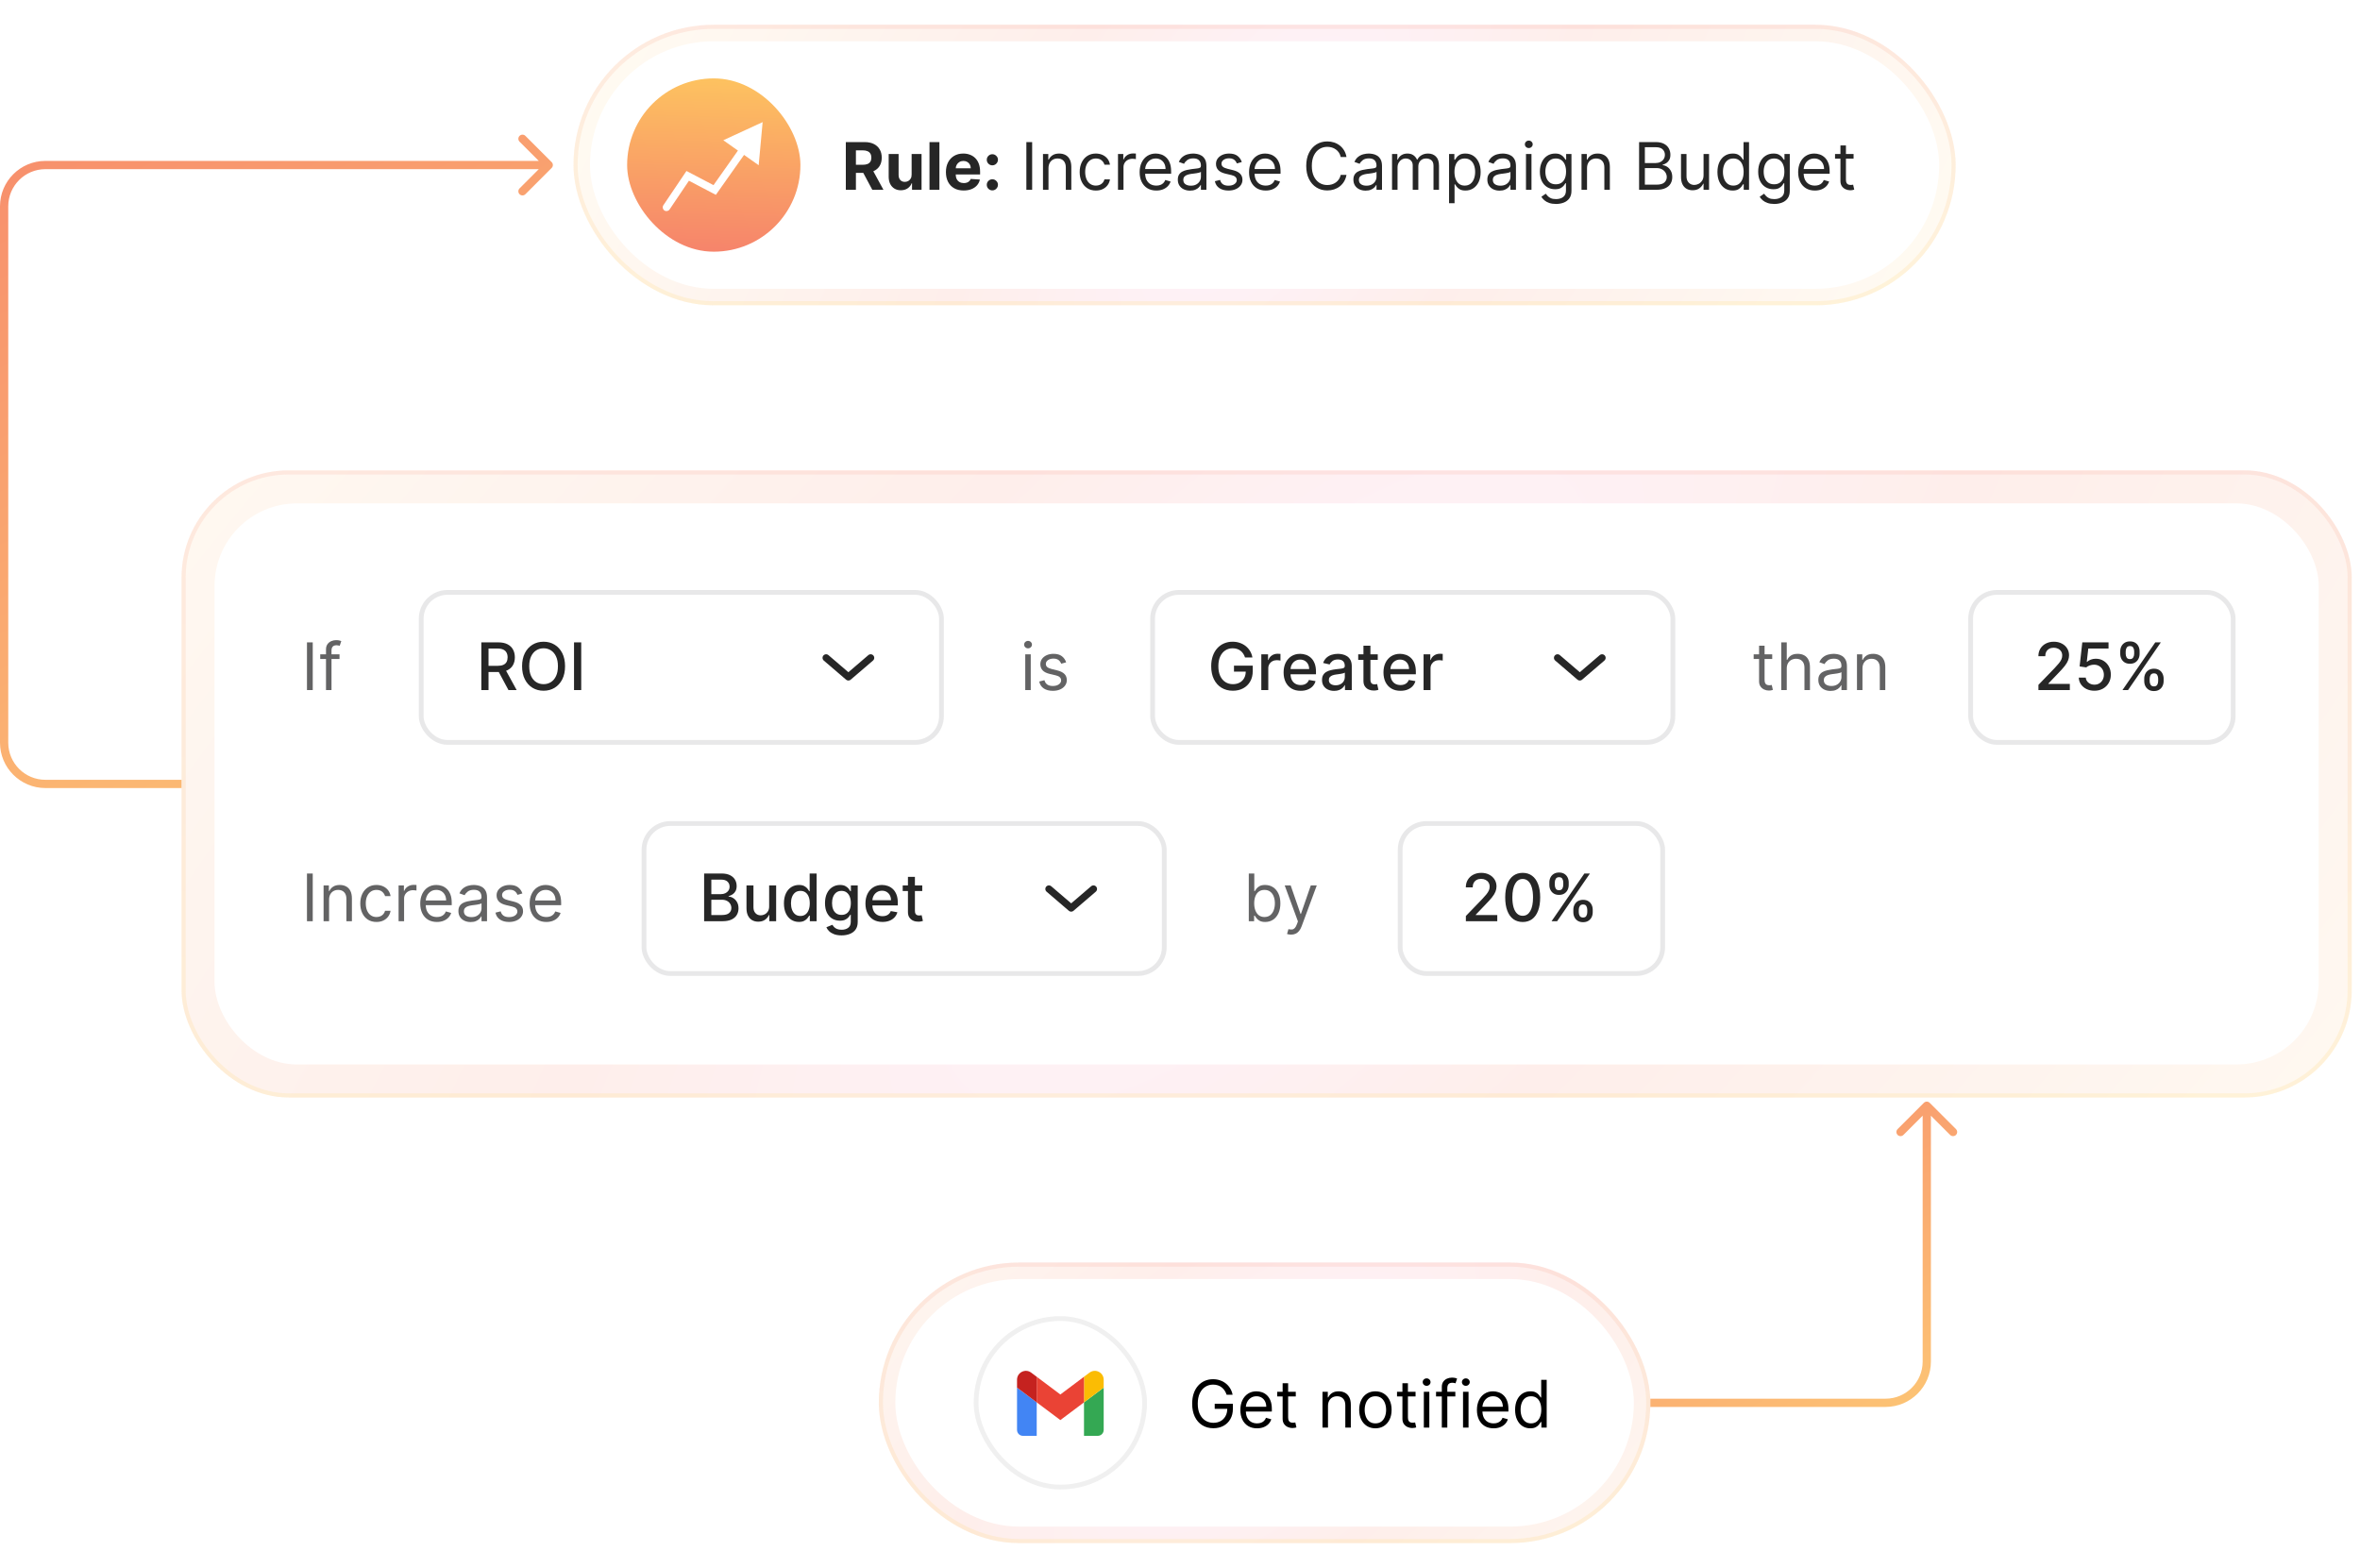 
<svg width="572" height="380" viewBox="0 0 572 380" fill="none" xmlns="http://www.w3.org/2000/svg">
<rect x="139" y="6" width="335" height="68" rx="34" fill="url(#paint0_diamond_5420_7673)" fill-opacity="0.2"/>
<rect x="139.5" y="6.5" width="334" height="67" rx="33.5" stroke="url(#paint1_linear_5420_7673)" stroke-opacity="0.2"/>
<g filter="url(#filter0_d_5420_7673)">
<rect x="143" y="10" width="327" height="60" rx="30" fill="white"/>
</g>
<path d="M205.005 46V34.437H209.567C210.44 34.437 211.185 34.593 211.803 34.906C212.424 35.215 212.896 35.653 213.22 36.221C213.547 36.786 213.711 37.45 213.711 38.214C213.711 38.982 213.545 39.643 213.214 40.196C212.883 40.746 212.403 41.167 211.774 41.461C211.15 41.754 210.393 41.901 209.505 41.901H206.45V39.936H209.109C209.576 39.936 209.964 39.872 210.273 39.744C210.581 39.616 210.811 39.425 210.961 39.169C211.116 38.913 211.193 38.594 211.193 38.214C211.193 37.831 211.116 37.507 210.961 37.243C210.811 36.98 210.579 36.78 210.267 36.645C209.958 36.506 209.569 36.436 209.098 36.436H207.45V46H205.005ZM211.249 40.738L214.123 46H211.424L208.613 40.738H211.249ZM220.954 42.308V37.328H223.36V46H221.05V44.425H220.96C220.764 44.933 220.439 45.341 219.983 45.65C219.532 45.959 218.98 46.113 218.329 46.113C217.749 46.113 217.239 45.981 216.799 45.718C216.359 45.454 216.014 45.08 215.766 44.594C215.521 44.109 215.397 43.527 215.393 42.85V37.328H217.798V42.42C217.802 42.932 217.94 43.337 218.211 43.634C218.482 43.932 218.845 44.08 219.3 44.08C219.59 44.08 219.861 44.014 220.113 43.883C220.365 43.747 220.569 43.548 220.723 43.284C220.881 43.021 220.958 42.695 220.954 42.308ZM227.689 34.437V46H225.283V34.437H227.689ZM233.567 46.169C232.675 46.169 231.907 45.989 231.264 45.627C230.624 45.262 230.131 44.747 229.785 44.08C229.438 43.41 229.265 42.618 229.265 41.703C229.265 40.812 229.438 40.029 229.785 39.355C230.131 38.681 230.618 38.156 231.247 37.78C231.879 37.403 232.621 37.215 233.471 37.215C234.043 37.215 234.576 37.307 235.069 37.492C235.566 37.672 235.999 37.945 236.368 38.31C236.74 38.675 237.03 39.135 237.237 39.688C237.444 40.237 237.548 40.881 237.548 41.619V42.279H230.225V40.789H235.284C235.284 40.443 235.208 40.136 235.058 39.869C234.907 39.601 234.698 39.392 234.431 39.242C234.168 39.088 233.861 39.011 233.511 39.011C233.146 39.011 232.822 39.095 232.54 39.264C232.261 39.43 232.043 39.654 231.885 39.936C231.727 40.215 231.646 40.525 231.642 40.868V42.285C231.642 42.714 231.721 43.085 231.879 43.397C232.041 43.71 232.269 43.951 232.562 44.12C232.856 44.289 233.204 44.374 233.607 44.374C233.874 44.374 234.119 44.336 234.341 44.261C234.563 44.186 234.753 44.073 234.911 43.922C235.069 43.772 235.189 43.587 235.272 43.369L237.497 43.516C237.384 44.05 237.152 44.517 236.802 44.916C236.456 45.311 236.008 45.62 235.459 45.842C234.913 46.06 234.282 46.169 233.567 46.169ZM240.523 46.147C240.15 46.147 239.83 46.015 239.563 45.752C239.3 45.484 239.168 45.164 239.168 44.792C239.168 44.423 239.3 44.107 239.563 43.843C239.83 43.58 240.15 43.448 240.523 43.448C240.884 43.448 241.2 43.58 241.471 43.843C241.742 44.107 241.878 44.423 241.878 44.792C241.878 45.04 241.814 45.268 241.686 45.475C241.562 45.678 241.398 45.842 241.195 45.966C240.992 46.087 240.768 46.147 240.523 46.147ZM240.523 40.072C240.15 40.072 239.83 39.94 239.563 39.677C239.3 39.413 239.168 39.093 239.168 38.717C239.168 38.348 239.3 38.034 239.563 37.774C239.83 37.511 240.15 37.379 240.523 37.379C240.884 37.379 241.2 37.511 241.471 37.774C241.742 38.034 241.878 38.348 241.878 38.717C241.878 38.969 241.814 39.199 241.686 39.406C241.562 39.609 241.398 39.771 241.195 39.891C240.992 40.012 240.768 40.072 240.523 40.072ZM250.165 34.437V46H248.764V34.437H250.165ZM254.124 40.783V46H252.791V37.328H254.079V38.683H254.191C254.395 38.243 254.703 37.889 255.117 37.622C255.531 37.351 256.066 37.215 256.721 37.215C257.308 37.215 257.822 37.336 258.262 37.576C258.702 37.813 259.045 38.175 259.29 38.66C259.534 39.142 259.657 39.752 259.657 40.49V46H258.324V40.58C258.324 39.899 258.147 39.368 257.794 38.988C257.44 38.604 256.954 38.412 256.337 38.412C255.912 38.412 255.531 38.504 255.196 38.689C254.865 38.873 254.604 39.142 254.412 39.496C254.22 39.85 254.124 40.279 254.124 40.783ZM265.614 46.181C264.801 46.181 264.101 45.989 263.514 45.605C262.927 45.221 262.475 44.692 262.159 44.018C261.843 43.345 261.685 42.575 261.685 41.709C261.685 40.828 261.847 40.051 262.17 39.377C262.498 38.7 262.953 38.171 263.537 37.791C264.124 37.407 264.809 37.215 265.592 37.215C266.202 37.215 266.751 37.328 267.24 37.554C267.73 37.78 268.131 38.096 268.443 38.502C268.755 38.909 268.949 39.383 269.024 39.925H267.692C267.59 39.53 267.365 39.18 267.015 38.875C266.668 38.566 266.202 38.412 265.614 38.412C265.095 38.412 264.64 38.547 264.248 38.819C263.86 39.086 263.557 39.464 263.339 39.953C263.125 40.439 263.017 41.009 263.017 41.664C263.017 42.334 263.123 42.917 263.333 43.414C263.548 43.911 263.849 44.297 264.237 44.572C264.628 44.846 265.087 44.984 265.614 44.984C265.961 44.984 266.275 44.923 266.557 44.803C266.84 44.683 267.079 44.51 267.274 44.284C267.47 44.058 267.609 43.787 267.692 43.471H269.024C268.949 43.983 268.763 44.444 268.466 44.854C268.172 45.26 267.782 45.584 267.297 45.825C266.815 46.062 266.254 46.181 265.614 46.181ZM270.972 46V37.328H272.26V38.638H272.35C272.508 38.209 272.794 37.861 273.208 37.593C273.622 37.326 274.089 37.193 274.608 37.193C274.706 37.193 274.828 37.194 274.975 37.198C275.122 37.202 275.233 37.208 275.308 37.215V38.57C275.263 38.559 275.16 38.542 274.998 38.519C274.84 38.493 274.672 38.48 274.495 38.48C274.074 38.48 273.697 38.568 273.366 38.745C273.039 38.918 272.779 39.159 272.587 39.468C272.399 39.773 272.305 40.121 272.305 40.512V46H270.972ZM280.26 46.181C279.424 46.181 278.703 45.996 278.097 45.627C277.495 45.255 277.03 44.735 276.703 44.069C276.379 43.399 276.217 42.62 276.217 41.732C276.217 40.843 276.379 40.061 276.703 39.383C277.03 38.702 277.486 38.171 278.069 37.791C278.656 37.407 279.341 37.215 280.124 37.215C280.576 37.215 281.022 37.29 281.462 37.441C281.903 37.592 282.303 37.836 282.665 38.175C283.026 38.51 283.314 38.954 283.529 39.507C283.743 40.061 283.85 40.742 283.85 41.551V42.116H277.166V40.964H282.495C282.495 40.475 282.398 40.038 282.202 39.654C282.01 39.27 281.735 38.967 281.378 38.745C281.024 38.523 280.606 38.412 280.124 38.412C279.593 38.412 279.134 38.544 278.747 38.807C278.363 39.067 278.067 39.406 277.86 39.824C277.653 40.241 277.55 40.689 277.55 41.167V41.935C277.55 42.59 277.663 43.145 277.888 43.6C278.118 44.052 278.436 44.397 278.843 44.634C279.249 44.867 279.721 44.984 280.26 44.984C280.61 44.984 280.926 44.935 281.208 44.837C281.494 44.735 281.741 44.585 281.948 44.385C282.155 44.182 282.315 43.93 282.428 43.629L283.715 43.99C283.579 44.427 283.352 44.811 283.032 45.142C282.712 45.469 282.317 45.725 281.846 45.91C281.376 46.09 280.847 46.181 280.26 46.181ZM288.429 46.203C287.88 46.203 287.381 46.1 286.933 45.893C286.485 45.682 286.129 45.379 285.866 44.984C285.603 44.585 285.471 44.103 285.471 43.538C285.471 43.042 285.569 42.639 285.764 42.33C285.96 42.018 286.222 41.773 286.549 41.596C286.877 41.419 287.238 41.288 287.633 41.201C288.032 41.111 288.433 41.039 288.836 40.986C289.363 40.919 289.79 40.868 290.117 40.834C290.449 40.796 290.689 40.734 290.84 40.648C290.994 40.561 291.071 40.411 291.071 40.196V40.151C291.071 39.594 290.919 39.161 290.614 38.852C290.313 38.544 289.856 38.389 289.242 38.389C288.606 38.389 288.107 38.529 287.746 38.807C287.385 39.086 287.131 39.383 286.984 39.699L285.719 39.248C285.945 38.721 286.246 38.31 286.623 38.017C287.003 37.719 287.417 37.512 287.865 37.396C288.316 37.275 288.76 37.215 289.197 37.215C289.476 37.215 289.796 37.249 290.157 37.317C290.522 37.381 290.874 37.514 291.213 37.718C291.555 37.921 291.839 38.228 292.065 38.638C292.291 39.048 292.404 39.598 292.404 40.286V46H291.071V44.826H291.004C290.913 45.014 290.763 45.215 290.552 45.43C290.341 45.644 290.061 45.827 289.711 45.977C289.361 46.128 288.934 46.203 288.429 46.203ZM288.632 45.006C289.159 45.006 289.604 44.903 289.965 44.696C290.33 44.489 290.605 44.222 290.789 43.894C290.977 43.567 291.071 43.222 291.071 42.861V41.641C291.015 41.709 290.891 41.771 290.699 41.828C290.511 41.88 290.292 41.928 290.044 41.969C289.799 42.007 289.56 42.04 289.327 42.071C289.097 42.097 288.911 42.119 288.768 42.138C288.422 42.183 288.098 42.257 287.797 42.358C287.5 42.456 287.259 42.605 287.074 42.804C286.894 43 286.803 43.267 286.803 43.606C286.803 44.069 286.974 44.419 287.317 44.656C287.663 44.89 288.102 45.006 288.632 45.006ZM300.978 39.27L299.782 39.609C299.706 39.409 299.595 39.216 299.448 39.027C299.305 38.835 299.11 38.677 298.861 38.553C298.613 38.429 298.295 38.367 297.907 38.367C297.376 38.367 296.934 38.489 296.58 38.734C296.23 38.975 296.055 39.282 296.055 39.654C296.055 39.985 296.176 40.247 296.417 40.439C296.658 40.631 297.034 40.791 297.546 40.919L298.833 41.235C299.608 41.423 300.186 41.711 300.566 42.099C300.947 42.483 301.137 42.978 301.137 43.584C301.137 44.08 300.994 44.525 300.707 44.916C300.425 45.307 300.03 45.616 299.522 45.842C299.014 46.068 298.423 46.181 297.749 46.181C296.865 46.181 296.132 45.989 295.553 45.605C294.973 45.221 294.606 44.66 294.452 43.922L295.717 43.606C295.837 44.073 296.065 44.423 296.4 44.656C296.738 44.89 297.181 45.006 297.726 45.006C298.348 45.006 298.841 44.875 299.206 44.611C299.575 44.344 299.759 44.024 299.759 43.651C299.759 43.35 299.654 43.098 299.443 42.895C299.232 42.688 298.908 42.533 298.472 42.432L297.026 42.093C296.232 41.905 295.649 41.613 295.276 41.218C294.907 40.819 294.723 40.32 294.723 39.722C294.723 39.233 294.86 38.8 295.135 38.423C295.414 38.047 295.792 37.751 296.27 37.537C296.752 37.322 297.297 37.215 297.907 37.215C298.765 37.215 299.439 37.403 299.928 37.78C300.421 38.156 300.771 38.653 300.978 39.27ZM306.778 46.181C305.943 46.181 305.222 45.996 304.616 45.627C304.014 45.255 303.549 44.735 303.221 44.069C302.898 43.399 302.736 42.62 302.736 41.732C302.736 40.843 302.898 40.061 303.221 39.383C303.549 38.702 304.004 38.171 304.588 37.791C305.175 37.407 305.86 37.215 306.643 37.215C307.094 37.215 307.54 37.29 307.981 37.441C308.421 37.592 308.822 37.836 309.183 38.175C309.545 38.51 309.833 38.954 310.047 39.507C310.262 40.061 310.369 40.742 310.369 41.551V42.116H303.684V40.964H309.014C309.014 40.475 308.916 40.038 308.72 39.654C308.528 39.27 308.254 38.967 307.896 38.745C307.542 38.523 307.124 38.412 306.643 38.412C306.112 38.412 305.653 38.544 305.265 38.807C304.881 39.067 304.586 39.406 304.379 39.824C304.172 40.241 304.068 40.689 304.068 41.167V41.935C304.068 42.59 304.181 43.145 304.407 43.6C304.637 44.052 304.955 44.397 305.361 44.634C305.768 44.867 306.24 44.984 306.778 44.984C307.128 44.984 307.444 44.935 307.727 44.837C308.013 44.735 308.259 44.585 308.466 44.385C308.673 44.182 308.833 43.93 308.946 43.629L310.233 43.99C310.098 44.427 309.87 44.811 309.55 45.142C309.23 45.469 308.835 45.725 308.365 45.91C307.894 46.09 307.365 46.181 306.778 46.181ZM326.352 38.051H324.952C324.869 37.648 324.724 37.294 324.517 36.989C324.314 36.684 324.066 36.428 323.772 36.221C323.482 36.011 323.161 35.853 322.807 35.747C322.453 35.642 322.084 35.589 321.7 35.589C321 35.589 320.366 35.766 319.797 36.12C319.233 36.474 318.783 36.995 318.448 37.684C318.117 38.373 317.951 39.218 317.951 40.219C317.951 41.22 318.117 42.065 318.448 42.754C318.783 43.442 319.233 43.964 319.797 44.318C320.366 44.671 321 44.848 321.7 44.848C322.084 44.848 322.453 44.796 322.807 44.69C323.161 44.585 323.482 44.429 323.772 44.222C324.066 44.011 324.314 43.753 324.517 43.448C324.724 43.139 324.869 42.786 324.952 42.387H326.352C326.247 42.978 326.055 43.506 325.776 43.973C325.498 44.44 325.152 44.837 324.738 45.164C324.324 45.488 323.859 45.735 323.343 45.904C322.831 46.073 322.284 46.158 321.7 46.158C320.714 46.158 319.837 45.917 319.069 45.435C318.301 44.954 317.697 44.269 317.257 43.38C316.816 42.492 316.596 41.438 316.596 40.219C316.596 38.999 316.816 37.945 317.257 37.057C317.697 36.169 318.301 35.484 319.069 35.002C319.837 34.52 320.714 34.279 321.7 34.279C322.284 34.279 322.831 34.364 323.343 34.533C323.859 34.703 324.324 34.951 324.738 35.279C325.152 35.602 325.498 35.998 325.776 36.464C326.055 36.927 326.247 37.456 326.352 38.051ZM330.986 46.203C330.437 46.203 329.938 46.1 329.49 45.893C329.042 45.682 328.686 45.379 328.423 44.984C328.159 44.585 328.028 44.103 328.028 43.538C328.028 43.042 328.126 42.639 328.321 42.33C328.517 42.018 328.779 41.773 329.106 41.596C329.433 41.419 329.795 41.288 330.19 41.201C330.589 41.111 330.99 41.039 331.393 40.986C331.92 40.919 332.347 40.868 332.674 40.834C333.005 40.796 333.246 40.734 333.397 40.648C333.551 40.561 333.628 40.411 333.628 40.196V40.151C333.628 39.594 333.476 39.161 333.171 38.852C332.87 38.544 332.413 38.389 331.799 38.389C331.163 38.389 330.664 38.529 330.303 38.807C329.942 39.086 329.688 39.383 329.541 39.699L328.276 39.248C328.502 38.721 328.803 38.31 329.179 38.017C329.56 37.719 329.974 37.512 330.422 37.396C330.873 37.275 331.317 37.215 331.754 37.215C332.032 37.215 332.352 37.249 332.714 37.317C333.079 37.381 333.431 37.514 333.769 37.718C334.112 37.921 334.396 38.228 334.622 38.638C334.848 39.048 334.961 39.598 334.961 40.286V46H333.628V44.826H333.561C333.47 45.014 333.32 45.215 333.109 45.43C332.898 45.644 332.618 45.827 332.268 45.977C331.918 46.128 331.49 46.203 330.986 46.203ZM331.189 45.006C331.716 45.006 332.16 44.903 332.522 44.696C332.887 44.489 333.162 44.222 333.346 43.894C333.534 43.567 333.628 43.222 333.628 42.861V41.641C333.572 41.709 333.448 41.771 333.256 41.828C333.068 41.88 332.849 41.928 332.601 41.969C332.356 42.007 332.117 42.04 331.884 42.071C331.654 42.097 331.468 42.119 331.325 42.138C330.979 42.183 330.655 42.257 330.354 42.358C330.056 42.456 329.816 42.605 329.631 42.804C329.45 43 329.36 43.267 329.36 43.606C329.36 44.069 329.531 44.419 329.874 44.656C330.22 44.89 330.659 45.006 331.189 45.006ZM337.393 46V37.328H338.68V38.683H338.793C338.974 38.22 339.265 37.861 339.668 37.605C340.071 37.345 340.554 37.215 341.119 37.215C341.691 37.215 342.167 37.345 342.547 37.605C342.931 37.861 343.231 38.22 343.445 38.683H343.535C343.757 38.235 344.091 37.879 344.535 37.616C344.979 37.349 345.511 37.215 346.132 37.215C346.908 37.215 347.542 37.458 348.035 37.943C348.528 38.425 348.775 39.176 348.775 40.196V46H347.442V40.196C347.442 39.556 347.267 39.099 346.917 38.824C346.567 38.549 346.155 38.412 345.681 38.412C345.071 38.412 344.599 38.596 344.264 38.965C343.929 39.33 343.761 39.793 343.761 40.354V46H342.406V40.061C342.406 39.568 342.246 39.17 341.926 38.869C341.606 38.564 341.194 38.412 340.69 38.412C340.344 38.412 340.02 38.504 339.719 38.689C339.421 38.873 339.181 39.129 338.996 39.456C338.815 39.78 338.725 40.155 338.725 40.58V46H337.393ZM351.211 49.252V37.328H352.498V38.706H352.656C352.754 38.555 352.89 38.363 353.063 38.13C353.24 37.893 353.492 37.682 353.819 37.497C354.15 37.309 354.598 37.215 355.163 37.215C355.893 37.215 356.537 37.398 357.094 37.763C357.651 38.128 358.086 38.645 358.398 39.315C358.71 39.985 358.867 40.776 358.867 41.687C358.867 42.605 358.71 43.401 358.398 44.075C358.086 44.745 357.653 45.264 357.099 45.633C356.546 45.998 355.908 46.181 355.186 46.181C354.629 46.181 354.182 46.089 353.847 45.904C353.513 45.716 353.255 45.503 353.074 45.266C352.893 45.025 352.754 44.826 352.656 44.668H352.543V49.252H351.211ZM352.521 41.664C352.521 42.319 352.617 42.897 352.809 43.397C353.001 43.894 353.281 44.284 353.65 44.566C354.019 44.844 354.47 44.984 355.005 44.984C355.562 44.984 356.027 44.837 356.399 44.543C356.776 44.246 357.058 43.847 357.246 43.346C357.438 42.842 357.534 42.281 357.534 41.664C357.534 41.054 357.44 40.505 357.252 40.015C357.068 39.522 356.787 39.133 356.411 38.847C356.038 38.557 355.569 38.412 355.005 38.412C354.463 38.412 354.007 38.549 353.639 38.824C353.27 39.095 352.991 39.475 352.803 39.965C352.615 40.45 352.521 41.017 352.521 41.664ZM363.451 46.203C362.902 46.203 362.403 46.1 361.955 45.893C361.507 45.682 361.151 45.379 360.888 44.984C360.624 44.585 360.493 44.103 360.493 43.538C360.493 43.042 360.591 42.639 360.786 42.33C360.982 42.018 361.244 41.773 361.571 41.596C361.898 41.419 362.26 41.288 362.655 41.201C363.054 41.111 363.455 41.039 363.858 40.986C364.385 40.919 364.812 40.868 365.139 40.834C365.47 40.796 365.711 40.734 365.862 40.648C366.016 40.561 366.093 40.411 366.093 40.196V40.151C366.093 39.594 365.941 39.161 365.636 38.852C365.335 38.544 364.878 38.389 364.264 38.389C363.628 38.389 363.129 38.529 362.768 38.807C362.407 39.086 362.153 39.383 362.006 39.699L360.741 39.248C360.967 38.721 361.268 38.31 361.644 38.017C362.025 37.719 362.439 37.512 362.886 37.396C363.338 37.275 363.782 37.215 364.219 37.215C364.497 37.215 364.817 37.249 365.179 37.317C365.544 37.381 365.896 37.514 366.234 37.718C366.577 37.921 366.861 38.228 367.087 38.638C367.313 39.048 367.426 39.598 367.426 40.286V46H366.093V44.826H366.026C365.935 45.014 365.785 45.215 365.574 45.43C365.363 45.644 365.083 45.827 364.733 45.977C364.383 46.128 363.955 46.203 363.451 46.203ZM363.654 45.006C364.181 45.006 364.625 44.903 364.987 44.696C365.352 44.489 365.627 44.222 365.811 43.894C365.999 43.567 366.093 43.222 366.093 42.861V41.641C366.037 41.709 365.913 41.771 365.721 41.828C365.532 41.88 365.314 41.928 365.066 41.969C364.821 42.007 364.582 42.04 364.349 42.071C364.119 42.097 363.933 42.119 363.79 42.138C363.444 42.183 363.12 42.257 362.819 42.358C362.521 42.456 362.28 42.605 362.096 42.804C361.915 43 361.825 43.267 361.825 43.606C361.825 44.069 361.996 44.419 362.339 44.656C362.685 44.89 363.124 45.006 363.654 45.006ZM369.858 46V37.328H371.19V46H369.858ZM370.535 35.883C370.275 35.883 370.052 35.794 369.863 35.617C369.679 35.44 369.587 35.228 369.587 34.979C369.587 34.731 369.679 34.518 369.863 34.341C370.052 34.164 370.275 34.076 370.535 34.076C370.795 34.076 371.017 34.164 371.201 34.341C371.39 34.518 371.484 34.731 371.484 34.979C371.484 35.228 371.39 35.44 371.201 35.617C371.017 35.794 370.795 35.883 370.535 35.883ZM377.131 49.433C376.487 49.433 375.934 49.35 375.471 49.184C375.008 49.022 374.622 48.808 374.314 48.541C374.009 48.277 373.766 47.995 373.585 47.694L374.647 46.949C374.767 47.107 374.92 47.287 375.104 47.49C375.288 47.697 375.541 47.876 375.861 48.027C376.184 48.181 376.608 48.258 377.131 48.258C377.831 48.258 378.409 48.089 378.864 47.75C379.32 47.411 379.547 46.881 379.547 46.158V44.397H379.434C379.337 44.555 379.197 44.75 379.017 44.984C378.84 45.213 378.584 45.419 378.249 45.599C377.918 45.776 377.47 45.864 376.905 45.864C376.205 45.864 375.576 45.699 375.019 45.368C374.466 45.036 374.028 44.555 373.704 43.922C373.384 43.29 373.224 42.522 373.224 41.619C373.224 40.731 373.38 39.957 373.693 39.298C374.005 38.636 374.44 38.124 374.997 37.763C375.554 37.398 376.197 37.215 376.928 37.215C377.492 37.215 377.94 37.309 378.271 37.497C378.606 37.682 378.862 37.893 379.039 38.13C379.22 38.363 379.359 38.555 379.457 38.706H379.592V37.328H380.88V46.248C380.88 46.994 380.71 47.6 380.372 48.066C380.037 48.537 379.585 48.881 379.017 49.1C378.452 49.322 377.823 49.433 377.131 49.433ZM377.086 44.668C377.62 44.668 378.072 44.545 378.441 44.301C378.81 44.056 379.09 43.704 379.282 43.245C379.474 42.786 379.57 42.236 379.57 41.596C379.57 40.971 379.476 40.42 379.288 39.942C379.099 39.464 378.821 39.09 378.452 38.819C378.083 38.547 377.628 38.412 377.086 38.412C376.521 38.412 376.051 38.555 375.674 38.841C375.302 39.127 375.021 39.511 374.833 39.993C374.649 40.475 374.556 41.009 374.556 41.596C374.556 42.199 374.651 42.731 374.839 43.194C375.031 43.653 375.313 44.014 375.686 44.278C376.062 44.538 376.529 44.668 377.086 44.668ZM384.651 40.783V46H383.319V37.328H384.606V38.683H384.719C384.922 38.243 385.231 37.889 385.645 37.622C386.059 37.351 386.593 37.215 387.248 37.215C387.835 37.215 388.349 37.336 388.79 37.576C389.23 37.813 389.572 38.175 389.817 38.66C390.062 39.142 390.184 39.752 390.184 40.49V46H388.852V40.58C388.852 39.899 388.675 39.368 388.321 38.988C387.967 38.604 387.482 38.412 386.864 38.412C386.439 38.412 386.059 38.504 385.724 38.689C385.393 38.873 385.131 39.142 384.939 39.496C384.747 39.85 384.651 40.279 384.651 40.783ZM397.271 46V34.437H401.313C402.119 34.437 402.783 34.577 403.306 34.855C403.83 35.13 404.219 35.501 404.475 35.967C404.731 36.43 404.859 36.944 404.859 37.509C404.859 38.005 404.771 38.416 404.594 38.739C404.421 39.063 404.191 39.319 403.905 39.507C403.623 39.696 403.316 39.835 402.985 39.925V40.038C403.338 40.061 403.694 40.185 404.052 40.411C404.409 40.636 404.708 40.96 404.949 41.382C405.19 41.803 405.311 42.319 405.311 42.929C405.311 43.508 405.179 44.03 404.915 44.493C404.652 44.956 404.236 45.322 403.668 45.593C403.099 45.864 402.36 46 401.449 46H397.271ZM398.671 44.758H401.449C402.364 44.758 403.013 44.581 403.397 44.227C403.784 43.87 403.978 43.437 403.978 42.929C403.978 42.537 403.879 42.176 403.679 41.845C403.48 41.51 403.195 41.242 402.827 41.043C402.458 40.84 402.021 40.738 401.517 40.738H398.671V44.758ZM398.671 39.519H401.268C401.69 39.519 402.07 39.436 402.409 39.27C402.751 39.105 403.022 38.871 403.222 38.57C403.425 38.269 403.527 37.915 403.527 37.509C403.527 37.001 403.35 36.57 402.996 36.216C402.642 35.858 402.081 35.679 401.313 35.679H398.671V39.519ZM412.896 42.454V37.328H414.228V46H412.896V44.532H412.806C412.602 44.972 412.286 45.347 411.857 45.656C411.428 45.961 410.886 46.113 410.231 46.113C409.689 46.113 409.207 45.994 408.786 45.757C408.364 45.516 408.033 45.155 407.792 44.673C407.551 44.188 407.431 43.576 407.431 42.838V37.328H408.763V42.748C408.763 43.38 408.94 43.885 409.294 44.261C409.651 44.638 410.107 44.826 410.66 44.826C410.991 44.826 411.328 44.741 411.671 44.572C412.017 44.402 412.307 44.142 412.54 43.792C412.777 43.442 412.896 42.996 412.896 42.454ZM419.943 46.181C419.221 46.181 418.583 45.998 418.029 45.633C417.476 45.264 417.043 44.745 416.731 44.075C416.418 43.401 416.262 42.605 416.262 41.687C416.262 40.776 416.418 39.985 416.731 39.315C417.043 38.645 417.478 38.128 418.035 37.763C418.592 37.398 419.236 37.215 419.966 37.215C420.53 37.215 420.976 37.309 421.304 37.497C421.635 37.682 421.887 37.893 422.06 38.13C422.237 38.363 422.375 38.555 422.473 38.706H422.586V34.437H423.918V46H422.631V44.668H422.473C422.375 44.826 422.235 45.025 422.055 45.266C421.874 45.503 421.616 45.716 421.281 45.904C420.946 46.089 420.5 46.181 419.943 46.181ZM420.124 44.984C420.658 44.984 421.11 44.844 421.479 44.566C421.848 44.284 422.128 43.894 422.32 43.397C422.512 42.897 422.608 42.319 422.608 41.664C422.608 41.017 422.514 40.45 422.326 39.965C422.138 39.475 421.859 39.095 421.49 38.824C421.121 38.549 420.666 38.412 420.124 38.412C419.559 38.412 419.089 38.557 418.712 38.847C418.34 39.133 418.059 39.522 417.871 40.015C417.687 40.505 417.595 41.054 417.595 41.664C417.595 42.281 417.689 42.842 417.877 43.346C418.069 43.847 418.351 44.246 418.724 44.543C419.1 44.837 419.567 44.984 420.124 44.984ZM430.044 49.433C429.4 49.433 428.847 49.35 428.384 49.184C427.921 49.022 427.535 48.808 427.226 48.541C426.922 48.277 426.679 47.995 426.498 47.694L427.56 46.949C427.68 47.107 427.832 47.287 428.017 47.49C428.201 47.697 428.453 47.876 428.773 48.027C429.097 48.181 429.52 48.258 430.044 48.258C430.744 48.258 431.322 48.089 431.777 47.75C432.232 47.411 432.46 46.881 432.46 46.158V44.397H432.347C432.249 44.555 432.11 44.75 431.929 44.984C431.752 45.213 431.497 45.419 431.162 45.599C430.83 45.776 430.382 45.864 429.818 45.864C429.118 45.864 428.489 45.699 427.932 45.368C427.379 45.036 426.94 44.555 426.617 43.922C426.297 43.29 426.137 42.522 426.137 41.619C426.137 40.731 426.293 39.957 426.605 39.298C426.918 38.636 427.352 38.124 427.91 37.763C428.467 37.398 429.11 37.215 429.84 37.215C430.405 37.215 430.853 37.309 431.184 37.497C431.519 37.682 431.775 37.893 431.952 38.13C432.133 38.363 432.272 38.555 432.37 38.706H432.505V37.328H433.793V46.248C433.793 46.994 433.623 47.6 433.284 48.066C432.949 48.537 432.498 48.881 431.929 49.1C431.365 49.322 430.736 49.433 430.044 49.433ZM429.999 44.668C430.533 44.668 430.985 44.545 431.354 44.301C431.722 44.056 432.003 43.704 432.195 43.245C432.387 42.786 432.483 42.236 432.483 41.596C432.483 40.971 432.389 40.42 432.2 39.942C432.012 39.464 431.734 39.09 431.365 38.819C430.996 38.547 430.541 38.412 429.999 38.412C429.434 38.412 428.963 38.555 428.587 38.841C428.214 39.127 427.934 39.511 427.746 39.993C427.561 40.475 427.469 41.009 427.469 41.596C427.469 42.199 427.563 42.731 427.751 43.194C427.943 43.653 428.226 44.014 428.598 44.278C428.975 44.538 429.441 44.668 429.999 44.668ZM439.867 46.181C439.032 46.181 438.311 45.996 437.705 45.627C437.103 45.255 436.638 44.735 436.311 44.069C435.987 43.399 435.825 42.62 435.825 41.732C435.825 40.843 435.987 40.061 436.311 39.383C436.638 38.702 437.093 38.171 437.677 37.791C438.264 37.407 438.949 37.215 439.732 37.215C440.184 37.215 440.63 37.29 441.07 37.441C441.51 37.592 441.911 37.836 442.273 38.175C442.634 38.51 442.922 38.954 443.136 39.507C443.351 40.061 443.458 40.742 443.458 41.551V42.116H436.774V40.964H442.103C442.103 40.475 442.005 40.038 441.81 39.654C441.618 39.27 441.343 38.967 440.985 38.745C440.631 38.523 440.214 38.412 439.732 38.412C439.201 38.412 438.742 38.544 438.354 38.807C437.97 39.067 437.675 39.406 437.468 39.824C437.261 40.241 437.157 40.689 437.157 41.167V41.935C437.157 42.59 437.27 43.145 437.496 43.6C437.726 44.052 438.044 44.397 438.45 44.634C438.857 44.867 439.329 44.984 439.867 44.984C440.217 44.984 440.534 44.935 440.816 44.837C441.102 44.735 441.349 44.585 441.556 44.385C441.763 44.182 441.923 43.93 442.035 43.629L443.323 43.99C443.187 44.427 442.959 44.811 442.64 45.142C442.32 45.469 441.924 45.725 441.454 45.91C440.983 46.09 440.455 46.181 439.867 46.181ZM449.256 37.328V38.457H444.762V37.328H449.256ZM446.072 35.25H447.405V43.516C447.405 43.892 447.459 44.175 447.568 44.363C447.681 44.547 447.824 44.671 447.997 44.735C448.174 44.796 448.361 44.826 448.556 44.826C448.703 44.826 448.824 44.818 448.918 44.803C449.012 44.784 449.087 44.769 449.144 44.758L449.415 45.955C449.324 45.989 449.198 46.023 449.036 46.056C448.874 46.094 448.669 46.113 448.421 46.113C448.044 46.113 447.676 46.032 447.314 45.87C446.957 45.708 446.659 45.462 446.422 45.13C446.189 44.799 446.072 44.382 446.072 43.877V35.25Z" fill="#262626"/>
<rect x="152" y="19" width="42" height="42" rx="21" fill="url(#paint2_linear_5420_7673)"/>
<path d="M160.781 49.746C160.501 50.162 160.611 50.727 161.027 51.008C161.443 51.288 162.008 51.178 162.289 50.762L160.781 49.746ZM166.681 42.62L167.103 41.815L166.382 41.437L165.927 42.112L166.681 42.62ZM173.219 46.047L172.797 46.852L173.502 47.222L173.962 46.572L173.219 46.047ZM184.843 29.595L175.311 33.991L183.884 40.047L184.843 29.595ZM162.289 50.762L167.435 43.128L165.927 42.112L160.781 49.746L162.289 50.762ZM166.259 43.425L172.797 46.852L173.641 45.242L167.103 41.815L166.259 43.425ZM173.962 46.572L180.865 36.801L179.38 35.752L172.477 45.523L173.962 46.572Z" fill="white"/>
<rect x="213" y="306" width="187" height="68" rx="34" fill="url(#paint3_diamond_5420_7673)" fill-opacity="0.2"/>
<rect x="213.5" y="306.5" width="186" height="67" rx="33.5" stroke="url(#paint4_linear_5420_7673)" stroke-opacity="0.2"/>
<g filter="url(#filter1_d_5420_7673)">
<rect x="217" y="310" width="179" height="60" rx="30" fill="white"/>
</g>
<rect x="236.578" y="319.578" width="40.843" height="40.843" rx="20.422" fill="white" stroke="#F0F0F0" stroke-width="1.157"/>
<g clip-path="url(#clip0_5420_7673)">
<path d="M247.932 348.006H251.273V339.893L246.5 336.313V346.574C246.5 347.367 247.142 348.006 247.932 348.006Z" fill="#4285F4"/>
<path d="M262.731 348.006H266.072C266.864 348.006 267.504 347.364 267.504 346.574V336.313L262.731 339.893" fill="#34A853"/>
<path d="M262.731 333.688V339.892L267.504 336.313V334.404C267.504 332.633 265.483 331.624 264.067 332.686" fill="#FBBC04"/>
<path d="M251.275 339.893V333.688L257.002 337.983L262.729 333.688V339.893L257.002 344.188" fill="#EA4335"/>
<path d="M246.5 334.404V336.313L251.273 339.893V333.688L249.936 332.686C248.519 331.624 246.5 332.634 246.5 334.404Z" fill="#C5221F"/>
</g>
<path d="M297.304 338.051C297.18 337.671 297.016 337.33 296.813 337.029C296.614 336.724 296.375 336.464 296.096 336.25C295.821 336.035 295.509 335.871 295.159 335.758C294.809 335.646 294.425 335.589 294.007 335.589C293.322 335.589 292.699 335.766 292.138 336.12C291.578 336.474 291.132 336.995 290.8 337.684C290.469 338.372 290.304 339.217 290.304 340.219C290.304 341.22 290.471 342.065 290.806 342.754C291.141 343.442 291.595 343.964 292.167 344.318C292.739 344.671 293.382 344.848 294.098 344.848C294.76 344.848 295.343 344.707 295.848 344.425C296.356 344.139 296.751 343.736 297.033 343.217C297.319 342.693 297.462 342.078 297.462 341.37L297.892 341.461H294.414V340.219H298.817V341.461C298.817 342.413 298.614 343.241 298.208 343.945C297.805 344.649 297.248 345.195 296.537 345.582C295.829 345.966 295.016 346.158 294.098 346.158C293.074 346.158 292.174 345.917 291.399 345.435C290.627 344.954 290.025 344.269 289.592 343.38C289.163 342.492 288.949 341.438 288.949 340.219C288.949 339.304 289.071 338.482 289.315 337.751C289.564 337.017 289.914 336.393 290.366 335.877C290.817 335.361 291.352 334.966 291.969 334.691C292.586 334.417 293.266 334.279 294.007 334.279C294.617 334.279 295.185 334.371 295.712 334.556C296.243 334.737 296.715 334.994 297.129 335.329C297.547 335.661 297.895 336.058 298.174 336.521C298.452 336.98 298.644 337.49 298.75 338.051H297.304ZM304.671 346.181C303.835 346.181 303.114 345.996 302.508 345.627C301.906 345.255 301.441 344.735 301.114 344.069C300.79 343.399 300.628 342.62 300.628 341.732C300.628 340.843 300.79 340.061 301.114 339.383C301.441 338.702 301.897 338.171 302.48 337.791C303.067 337.407 303.752 337.215 304.535 337.215C304.987 337.215 305.433 337.29 305.873 337.441C306.314 337.591 306.715 337.836 307.076 338.175C307.437 338.51 307.725 338.954 307.94 339.507C308.154 340.061 308.261 340.742 308.261 341.551V342.116H301.577V340.964H306.906C306.906 340.475 306.809 340.038 306.613 339.654C306.421 339.27 306.146 338.967 305.789 338.745C305.435 338.523 305.017 338.412 304.535 338.412C304.005 338.412 303.545 338.544 303.158 338.807C302.774 339.067 302.478 339.406 302.271 339.823C302.064 340.241 301.961 340.689 301.961 341.167V341.935C301.961 342.59 302.074 343.145 302.299 343.601C302.529 344.052 302.847 344.397 303.254 344.634C303.66 344.867 304.133 344.984 304.671 344.984C305.021 344.984 305.337 344.935 305.619 344.837C305.905 344.735 306.152 344.585 306.359 344.385C306.566 344.182 306.726 343.93 306.839 343.629L308.126 343.99C307.99 344.427 307.763 344.811 307.443 345.142C307.123 345.469 306.728 345.725 306.257 345.91C305.787 346.09 305.258 346.181 304.671 346.181ZM314.06 337.328V338.457H309.566V337.328H314.06ZM310.876 335.25H312.208V343.516C312.208 343.892 312.263 344.175 312.372 344.363C312.485 344.547 312.628 344.671 312.801 344.735C312.978 344.796 313.164 344.826 313.36 344.826C313.506 344.826 313.627 344.818 313.721 344.803C313.815 344.784 313.89 344.769 313.947 344.758L314.218 345.955C314.128 345.989 314.001 346.023 313.84 346.056C313.678 346.094 313.473 346.113 313.224 346.113C312.848 346.113 312.479 346.032 312.118 345.87C311.76 345.708 311.463 345.462 311.226 345.131C310.992 344.799 310.876 344.382 310.876 343.877V335.25ZM321.868 340.783V346H320.536V337.328H321.823V338.683H321.936C322.139 338.243 322.448 337.889 322.862 337.622C323.276 337.351 323.81 337.215 324.465 337.215C325.052 337.215 325.566 337.336 326.006 337.576C326.447 337.814 326.789 338.175 327.034 338.66C327.279 339.142 327.401 339.752 327.401 340.49V346H326.068V340.58C326.068 339.899 325.892 339.368 325.538 338.988C325.184 338.604 324.698 338.412 324.081 338.412C323.656 338.412 323.276 338.504 322.941 338.689C322.609 338.873 322.348 339.142 322.156 339.496C321.964 339.85 321.868 340.279 321.868 340.783ZM333.359 346.181C332.576 346.181 331.889 345.994 331.298 345.622C330.711 345.249 330.252 344.728 329.92 344.058C329.593 343.388 329.429 342.605 329.429 341.709C329.429 340.806 329.593 340.017 329.92 339.344C330.252 338.67 330.711 338.147 331.298 337.774C331.889 337.401 332.576 337.215 333.359 337.215C334.142 337.215 334.827 337.401 335.414 337.774C336.005 338.147 336.464 338.67 336.791 339.344C337.123 340.017 337.288 340.806 337.288 341.709C337.288 342.605 337.123 343.388 336.791 344.058C336.464 344.728 336.005 345.249 335.414 345.622C334.827 345.994 334.142 346.181 333.359 346.181ZM333.359 344.984C333.953 344.984 334.443 344.831 334.827 344.526C335.21 344.222 335.495 343.821 335.679 343.324C335.864 342.827 335.956 342.289 335.956 341.709C335.956 341.13 335.864 340.589 335.679 340.089C335.495 339.588 335.21 339.184 334.827 338.875C334.443 338.566 333.953 338.412 333.359 338.412C332.764 338.412 332.275 338.566 331.891 338.875C331.507 339.184 331.223 339.588 331.038 340.089C330.854 340.589 330.762 341.13 330.762 341.709C330.762 342.289 330.854 342.827 331.038 343.324C331.223 343.821 331.507 344.222 331.891 344.526C332.275 344.831 332.764 344.984 333.359 344.984ZM343.093 337.328V338.457H338.599V337.328H343.093ZM339.909 335.25H341.242V343.516C341.242 343.892 341.296 344.175 341.405 344.363C341.518 344.547 341.661 344.671 341.834 344.735C342.011 344.796 342.198 344.826 342.393 344.826C342.54 344.826 342.661 344.818 342.755 344.803C342.849 344.784 342.924 344.769 342.981 344.758L343.252 345.955C343.161 345.989 343.035 346.023 342.873 346.056C342.711 346.094 342.506 346.113 342.258 346.113C341.881 346.113 341.513 346.032 341.151 345.87C340.794 345.708 340.496 345.462 340.259 345.131C340.026 344.799 339.909 344.382 339.909 343.877V335.25ZM345.098 346V337.328H346.43V346H345.098ZM345.775 335.883C345.516 335.883 345.292 335.794 345.103 335.617C344.919 335.44 344.827 335.228 344.827 334.979C344.827 334.731 344.919 334.518 345.103 334.341C345.292 334.164 345.516 334.076 345.775 334.076C346.035 334.076 346.257 334.164 346.441 334.341C346.63 334.518 346.724 334.731 346.724 334.979C346.724 335.228 346.63 335.44 346.441 335.617C346.257 335.794 346.035 335.883 345.775 335.883ZM352.732 337.328V338.457H348.058V337.328H352.732ZM349.458 346V336.131C349.458 335.634 349.574 335.22 349.808 334.889C350.041 334.558 350.344 334.309 350.717 334.144C351.089 333.978 351.483 333.895 351.897 333.895C352.224 333.895 352.491 333.922 352.698 333.974C352.905 334.027 353.06 334.076 353.161 334.121L352.777 335.273C352.71 335.25 352.616 335.222 352.495 335.188C352.379 335.154 352.224 335.137 352.032 335.137C351.592 335.137 351.274 335.248 351.078 335.471C350.886 335.693 350.79 336.018 350.79 336.447V346H349.458ZM354.6 346V337.328H355.932V346H354.6ZM355.277 335.883C355.017 335.883 354.794 335.794 354.605 335.617C354.421 335.44 354.329 335.228 354.329 334.979C354.329 334.731 354.421 334.518 354.605 334.341C354.794 334.164 355.017 334.076 355.277 334.076C355.537 334.076 355.759 334.164 355.943 334.341C356.132 334.518 356.226 334.731 356.226 334.979C356.226 335.228 356.132 335.44 355.943 335.617C355.759 335.794 355.537 335.883 355.277 335.883ZM362.008 346.181C361.173 346.181 360.452 345.996 359.846 345.627C359.244 345.255 358.779 344.735 358.452 344.069C358.128 343.399 357.966 342.62 357.966 341.732C357.966 340.843 358.128 340.061 358.452 339.383C358.779 338.702 359.234 338.171 359.818 337.791C360.405 337.407 361.09 337.215 361.873 337.215C362.325 337.215 362.771 337.29 363.211 337.441C363.651 337.591 364.052 337.836 364.414 338.175C364.775 338.51 365.063 338.954 365.277 339.507C365.492 340.061 365.599 340.742 365.599 341.551V342.116H358.915V340.964H364.244C364.244 340.475 364.146 340.038 363.951 339.654C363.759 339.27 363.484 338.967 363.126 338.745C362.772 338.523 362.355 338.412 361.873 338.412C361.342 338.412 360.883 338.544 360.495 338.807C360.111 339.067 359.816 339.406 359.609 339.823C359.402 340.241 359.298 340.689 359.298 341.167V341.935C359.298 342.59 359.411 343.145 359.637 343.601C359.867 344.052 360.185 344.397 360.591 344.634C360.998 344.867 361.47 344.984 362.008 344.984C362.358 344.984 362.675 344.935 362.957 344.837C363.243 344.735 363.49 344.585 363.697 344.385C363.904 344.182 364.064 343.93 364.176 343.629L365.464 343.99C365.328 344.427 365.1 344.811 364.781 345.142C364.461 345.469 364.065 345.725 363.595 345.91C363.124 346.09 362.596 346.181 362.008 346.181ZM370.901 346.181C370.178 346.181 369.54 345.998 368.987 345.633C368.433 345.264 368.001 344.745 367.688 344.075C367.376 343.401 367.22 342.605 367.22 341.687C367.22 340.776 367.376 339.985 367.688 339.315C368.001 338.645 368.435 338.128 368.992 337.763C369.549 337.398 370.193 337.215 370.923 337.215C371.488 337.215 371.934 337.309 372.261 337.497C372.592 337.682 372.845 337.893 373.018 338.13C373.195 338.363 373.332 338.555 373.43 338.706H373.543V334.437H374.875V346H373.588V344.668H373.43C373.332 344.826 373.193 345.025 373.012 345.266C372.831 345.503 372.574 345.716 372.239 345.904C371.904 346.088 371.458 346.181 370.901 346.181ZM371.081 344.984C371.616 344.984 372.067 344.844 372.436 344.566C372.805 344.284 373.086 343.894 373.278 343.397C373.469 342.897 373.565 342.319 373.565 341.664C373.565 341.017 373.471 340.45 373.283 339.965C373.095 339.475 372.816 339.095 372.448 338.824C372.079 338.549 371.623 338.412 371.081 338.412C370.517 338.412 370.046 338.557 369.67 338.847C369.297 339.133 369.017 339.522 368.829 340.015C368.644 340.505 368.552 341.054 368.552 341.664C368.552 342.281 368.646 342.842 368.834 343.346C369.026 343.847 369.308 344.246 369.681 344.543C370.057 344.837 370.524 344.984 371.081 344.984Z" fill="black"/>
<rect x="44" y="114" width="526" height="152" rx="26" fill="url(#paint5_diamond_5420_7673)" fill-opacity="0.2"/>
<rect x="44.5" y="114.5" width="525" height="151" rx="25.5" stroke="url(#paint6_linear_5420_7673)" stroke-opacity="0.2"/>
<g filter="url(#filter2_d_5420_7673)">
<rect x="52" y="122" width="510" height="136" rx="20" fill="white"/>
</g>
<path d="M75.8 155.692V167.255H74.4V155.692H75.8ZM82.289 158.583V159.712H77.614V158.583H82.289ZM79.014 167.255V157.386C79.014 156.889 79.131 156.475 79.364 156.144C79.598 155.813 79.901 155.564 80.273 155.399C80.646 155.233 81.039 155.15 81.453 155.15C81.781 155.15 82.048 155.176 82.255 155.229C82.462 155.282 82.616 155.331 82.718 155.376L82.334 156.528C82.266 156.505 82.172 156.477 82.052 156.443C81.935 156.409 81.781 156.392 81.589 156.392C81.148 156.392 80.83 156.503 80.635 156.725C80.443 156.947 80.347 157.273 80.347 157.702V167.255H79.014Z" fill="#636364"/>
<rect x="102.088" y="143.578" width="126.097" height="36.353" rx="6.363" stroke="#E8E8E9" stroke-width="1.157"/>
<path d="M116.662 167.255V155.692H120.783C121.679 155.692 122.423 155.847 123.014 156.155C123.608 156.464 124.052 156.891 124.346 157.437C124.64 157.979 124.786 158.605 124.786 159.317C124.786 160.024 124.638 160.647 124.34 161.186C124.047 161.72 123.603 162.136 123.008 162.433C122.417 162.731 121.674 162.879 120.778 162.879H117.656V161.378H120.62C121.184 161.378 121.644 161.297 121.997 161.135C122.355 160.973 122.617 160.738 122.782 160.429C122.948 160.12 123.031 159.75 123.031 159.317C123.031 158.88 122.946 158.502 122.776 158.182C122.611 157.862 122.349 157.617 121.992 157.448C121.638 157.275 121.173 157.188 120.597 157.188H118.407V167.255H116.662ZM122.37 162.038L125.227 167.255H123.239L120.439 162.038H122.37ZM136.953 161.474C136.953 162.708 136.727 163.769 136.276 164.658C135.824 165.542 135.205 166.224 134.418 166.702C133.635 167.176 132.745 167.413 131.748 167.413C130.747 167.413 129.853 167.176 129.066 166.702C128.283 166.224 127.666 165.54 127.214 164.652C126.762 163.764 126.537 162.704 126.537 161.474C126.537 160.239 126.762 159.179 127.214 158.295C127.666 157.407 128.283 156.725 129.066 156.251C129.853 155.773 130.747 155.534 131.748 155.534C132.745 155.534 133.635 155.773 134.418 156.251C135.205 156.725 135.824 157.407 136.276 158.295C136.727 159.179 136.953 160.239 136.953 161.474ZM135.226 161.474C135.226 160.533 135.073 159.74 134.768 159.097C134.467 158.449 134.053 157.96 133.526 157.629C133.003 157.294 132.41 157.126 131.748 157.126C131.081 157.126 130.487 157.294 129.964 157.629C129.44 157.96 129.026 158.449 128.722 159.097C128.42 159.74 128.27 160.533 128.27 161.474C128.27 162.414 128.42 163.209 128.722 163.856C129.026 164.5 129.44 164.989 129.964 165.324C130.487 165.655 131.081 165.821 131.748 165.821C132.41 165.821 133.003 165.655 133.526 165.324C134.053 164.989 134.467 164.5 134.768 163.856C135.073 163.209 135.226 162.414 135.226 161.474ZM140.873 155.692V167.255H139.128V155.692H140.873Z" fill="#262626"/>
<path d="M211.025 159.441L205.626 164.069L200.228 159.441" stroke="#262626" stroke-width="1.735" stroke-linecap="round" stroke-linejoin="round"/>
<path d="M248.493 167.255V158.583H249.825V167.255H248.493ZM249.17 157.137C248.911 157.137 248.687 157.049 248.498 156.872C248.314 156.695 248.222 156.483 248.222 156.234C248.222 155.986 248.314 155.773 248.498 155.596C248.687 155.419 248.911 155.331 249.17 155.331C249.43 155.331 249.652 155.419 249.837 155.596C250.025 155.773 250.119 155.986 250.119 156.234C250.119 156.483 250.025 156.695 249.837 156.872C249.652 157.049 249.43 157.137 249.17 157.137ZM258.408 160.525L257.211 160.864C257.136 160.664 257.025 160.47 256.878 160.282C256.735 160.09 256.54 159.932 256.291 159.808C256.043 159.684 255.725 159.622 255.337 159.622C254.806 159.622 254.364 159.744 254.01 159.989C253.66 160.23 253.485 160.536 253.485 160.909C253.485 161.24 253.606 161.502 253.846 161.694C254.087 161.886 254.464 162.046 254.976 162.174L256.263 162.49C257.038 162.678 257.616 162.966 257.996 163.354C258.376 163.737 258.566 164.232 258.566 164.838C258.566 165.335 258.423 165.779 258.137 166.171C257.855 166.562 257.46 166.871 256.952 167.097C256.444 167.323 255.853 167.435 255.179 167.435C254.294 167.435 253.562 167.244 252.983 166.86C252.403 166.476 252.036 165.915 251.882 165.177L253.146 164.861C253.267 165.328 253.495 165.678 253.83 165.911C254.168 166.144 254.611 166.261 255.156 166.261C255.777 166.261 256.27 166.129 256.636 165.866C257.004 165.599 257.189 165.279 257.189 164.906C257.189 164.605 257.083 164.353 256.873 164.15C256.662 163.943 256.338 163.788 255.902 163.687L254.456 163.348C253.662 163.16 253.079 162.868 252.706 162.473C252.337 162.074 252.153 161.575 252.153 160.977C252.153 160.487 252.29 160.055 252.565 159.678C252.843 159.302 253.222 159.006 253.7 158.792C254.181 158.577 254.727 158.47 255.337 158.47C256.195 158.47 256.869 158.658 257.358 159.034C257.851 159.411 258.201 159.908 258.408 160.525Z" fill="#636364"/>
<rect x="279.361" y="143.578" width="126.097" height="36.353" rx="6.363" stroke="#E8E8E9" stroke-width="1.157"/>
<path d="M301.761 159.345C301.651 159.002 301.505 158.696 301.32 158.425C301.14 158.15 300.923 157.917 300.671 157.725C300.419 157.529 300.131 157.38 299.807 157.279C299.487 157.177 299.135 157.126 298.751 157.126C298.1 157.126 297.513 157.294 296.99 157.629C296.467 157.964 296.053 158.455 295.748 159.102C295.447 159.746 295.296 160.534 295.296 161.468C295.296 162.405 295.449 163.197 295.753 163.845C296.058 164.492 296.476 164.983 297.007 165.318C297.538 165.653 298.142 165.821 298.819 165.821C299.448 165.821 299.995 165.693 300.462 165.437C300.933 165.181 301.296 164.82 301.552 164.353C301.811 163.882 301.941 163.329 301.941 162.693L302.393 162.778H299.084V161.338H303.629V162.653C303.629 163.625 303.422 164.468 303.008 165.183C302.598 165.894 302.03 166.444 301.303 166.831C300.581 167.219 299.753 167.413 298.819 167.413C297.773 167.413 296.854 167.172 296.064 166.69C295.277 166.208 294.664 165.525 294.223 164.641C293.783 163.753 293.563 162.699 293.563 161.479C293.563 160.557 293.691 159.729 293.947 158.995C294.203 158.261 294.562 157.638 295.025 157.126C295.492 156.611 296.039 156.217 296.668 155.946C297.3 155.671 297.991 155.534 298.74 155.534C299.365 155.534 299.946 155.626 300.485 155.811C301.027 155.995 301.508 156.257 301.93 156.595C302.355 156.934 302.707 157.337 302.986 157.804C303.264 158.267 303.452 158.78 303.55 159.345H301.761ZM305.708 167.255V158.583H307.34V159.96H307.43C307.589 159.494 307.867 159.127 308.266 158.859C308.669 158.588 309.124 158.453 309.632 158.453C309.738 158.453 309.862 158.457 310.005 158.464C310.152 158.472 310.267 158.481 310.349 158.492V160.107C310.282 160.088 310.161 160.068 309.988 160.045C309.815 160.019 309.642 160.006 309.469 160.006C309.07 160.006 308.714 160.09 308.402 160.26C308.093 160.425 307.848 160.657 307.668 160.954C307.487 161.248 307.397 161.583 307.397 161.959V167.255H305.708ZM315.237 167.43C314.383 167.43 313.647 167.247 313.03 166.882C312.416 166.513 311.942 165.996 311.607 165.33C311.276 164.66 311.11 163.875 311.11 162.975C311.11 162.087 311.276 161.304 311.607 160.627C311.942 159.949 312.409 159.42 313.007 159.04C313.609 158.66 314.313 158.47 315.119 158.47C315.608 158.47 316.082 158.551 316.541 158.713C317.001 158.875 317.413 159.129 317.778 159.475C318.143 159.821 318.431 160.271 318.642 160.824C318.852 161.374 318.958 162.042 318.958 162.828V163.427H312.064V162.162H317.304C317.304 161.718 317.213 161.325 317.033 160.982C316.852 160.636 316.598 160.363 316.27 160.164C315.947 159.964 315.567 159.864 315.13 159.864C314.656 159.864 314.242 159.981 313.888 160.214C313.538 160.444 313.267 160.745 313.075 161.118C312.887 161.487 312.793 161.888 312.793 162.32V163.308C312.793 163.888 312.894 164.381 313.097 164.788C313.304 165.194 313.592 165.505 313.961 165.719C314.33 165.93 314.761 166.035 315.254 166.035C315.574 166.035 315.866 165.99 316.129 165.9C316.393 165.806 316.62 165.666 316.812 165.482C317.004 165.298 317.151 165.07 317.253 164.799L318.851 165.087C318.723 165.557 318.493 165.969 318.162 166.323C317.834 166.673 317.422 166.946 316.925 167.142C316.432 167.334 315.87 167.43 315.237 167.43ZM323.355 167.447C322.805 167.447 322.308 167.345 321.864 167.142C321.42 166.935 321.068 166.636 320.808 166.244C320.552 165.853 320.424 165.373 320.424 164.805C320.424 164.315 320.518 163.912 320.707 163.596C320.895 163.28 321.149 163.03 321.469 162.845C321.789 162.661 322.146 162.522 322.542 162.428C322.937 162.334 323.339 162.262 323.75 162.213C324.269 162.153 324.691 162.104 325.014 162.066C325.338 162.025 325.573 161.959 325.72 161.869C325.867 161.778 325.94 161.632 325.94 161.428V161.389C325.94 160.896 325.801 160.514 325.523 160.243C325.248 159.972 324.837 159.836 324.292 159.836C323.723 159.836 323.275 159.962 322.948 160.214C322.624 160.463 322.4 160.74 322.276 161.044L320.69 160.683C320.878 160.156 321.153 159.731 321.514 159.407C321.879 159.08 322.299 158.843 322.773 158.696C323.247 158.545 323.746 158.47 324.269 158.47C324.615 158.47 324.982 158.511 325.37 158.594C325.762 158.673 326.127 158.82 326.465 159.034C326.808 159.249 327.088 159.556 327.307 159.955C327.525 160.35 327.634 160.864 327.634 161.496V167.255H325.985V166.069H325.918C325.809 166.288 325.645 166.502 325.427 166.713C325.208 166.924 324.928 167.099 324.585 167.238C324.243 167.377 323.833 167.447 323.355 167.447ZM323.721 166.092C324.188 166.092 324.587 166 324.918 165.815C325.253 165.631 325.507 165.39 325.681 165.092C325.857 164.791 325.946 164.47 325.946 164.127V163.009C325.886 163.069 325.769 163.126 325.596 163.179C325.427 163.227 325.233 163.271 325.014 163.308C324.796 163.342 324.583 163.374 324.376 163.404C324.169 163.431 323.996 163.453 323.857 163.472C323.53 163.514 323.23 163.583 322.959 163.681C322.692 163.779 322.478 163.92 322.316 164.104C322.158 164.285 322.079 164.526 322.079 164.827C322.079 165.245 322.233 165.561 322.542 165.776C322.85 165.986 323.243 166.092 323.721 166.092ZM333.931 158.583V159.938H329.194V158.583H333.931ZM330.464 156.505H332.152V164.709C332.152 165.036 332.201 165.283 332.299 165.448C332.397 165.61 332.523 165.721 332.677 165.781C332.835 165.838 333.007 165.866 333.191 165.866C333.326 165.866 333.445 165.857 333.547 165.838C333.648 165.819 333.727 165.804 333.784 165.793L334.089 167.187C333.991 167.225 333.852 167.262 333.671 167.3C333.49 167.341 333.264 167.364 332.993 167.368C332.549 167.375 332.135 167.296 331.751 167.131C331.367 166.965 331.057 166.709 330.82 166.363C330.583 166.017 330.464 165.582 330.464 165.059V156.505ZM339.442 167.43C338.588 167.43 337.852 167.247 337.235 166.882C336.621 166.513 336.147 165.996 335.812 165.33C335.481 164.66 335.315 163.875 335.315 162.975C335.315 162.087 335.481 161.304 335.812 160.627C336.147 159.949 336.614 159.42 337.212 159.04C337.814 158.66 338.518 158.47 339.324 158.47C339.813 158.47 340.287 158.551 340.746 158.713C341.206 158.875 341.618 159.129 341.983 159.475C342.348 159.821 342.636 160.271 342.847 160.824C343.058 161.374 343.163 162.042 343.163 162.828V163.427H336.269V162.162H341.509C341.509 161.718 341.418 161.325 341.238 160.982C341.057 160.636 340.803 160.363 340.475 160.164C340.152 159.964 339.772 159.864 339.335 159.864C338.861 159.864 338.447 159.981 338.093 160.214C337.743 160.444 337.472 160.745 337.28 161.118C337.092 161.487 336.998 161.888 336.998 162.32V163.308C336.998 163.888 337.099 164.381 337.303 164.788C337.51 165.194 337.797 165.505 338.166 165.719C338.535 165.93 338.966 166.035 339.459 166.035C339.779 166.035 340.071 165.99 340.334 165.9C340.598 165.806 340.826 165.666 341.017 165.482C341.209 165.298 341.356 165.07 341.458 164.799L343.056 165.087C342.928 165.557 342.698 165.969 342.367 166.323C342.039 166.673 341.627 166.946 341.13 167.142C340.637 167.334 340.075 167.43 339.442 167.43ZM345.036 167.255V158.583H346.668V159.96H346.758C346.916 159.494 347.195 159.127 347.593 158.859C347.996 158.588 348.452 158.453 348.96 158.453C349.065 158.453 349.189 158.457 349.332 158.464C349.479 158.472 349.594 158.481 349.677 158.492V160.107C349.609 160.088 349.489 160.068 349.315 160.045C349.142 160.019 348.969 160.006 348.796 160.006C348.397 160.006 348.041 160.09 347.729 160.26C347.42 160.425 347.176 160.657 346.995 160.954C346.814 161.248 346.724 161.583 346.724 161.959V167.255H345.036Z" fill="#262626"/>
<path d="M388.298 159.441L382.9 164.069L377.501 159.441" stroke="#262626" stroke-width="1.735" stroke-linecap="round" stroke-linejoin="round"/>
<path d="M429.538 158.583V159.712H425.043V158.583H429.538ZM426.353 156.505H427.686V164.771C427.686 165.147 427.74 165.429 427.849 165.618C427.962 165.802 428.105 165.926 428.279 165.99C428.455 166.05 428.642 166.08 428.837 166.08C428.984 166.08 429.105 166.073 429.199 166.058C429.293 166.039 429.368 166.024 429.425 166.013L429.696 167.21C429.605 167.244 429.479 167.277 429.317 167.311C429.156 167.349 428.95 167.368 428.702 167.368C428.326 167.368 427.957 167.287 427.595 167.125C427.238 166.963 426.94 166.717 426.703 166.385C426.47 166.054 426.353 165.636 426.353 165.132V156.505ZM433.061 162.038V167.255H431.728V155.692H433.061V159.938H433.173C433.377 159.49 433.682 159.134 434.088 158.871C434.498 158.604 435.044 158.47 435.725 158.47C436.316 158.47 436.834 158.588 437.278 158.826C437.722 159.059 438.067 159.418 438.311 159.904C438.56 160.386 438.684 160.999 438.684 161.744V167.255H437.351V161.835C437.351 161.146 437.173 160.613 436.815 160.237C436.461 159.857 435.97 159.667 435.341 159.667C434.905 159.667 434.513 159.759 434.167 159.943C433.825 160.128 433.554 160.397 433.354 160.751C433.158 161.105 433.061 161.534 433.061 162.038ZM443.673 167.458C443.124 167.458 442.625 167.355 442.177 167.148C441.729 166.937 441.374 166.634 441.11 166.239C440.847 165.84 440.715 165.358 440.715 164.793C440.715 164.296 440.813 163.894 441.008 163.585C441.204 163.273 441.466 163.028 441.793 162.851C442.121 162.674 442.482 162.542 442.877 162.456C443.276 162.366 443.677 162.294 444.08 162.241C444.607 162.174 445.034 162.123 445.361 162.089C445.693 162.051 445.934 161.989 446.084 161.903C446.238 161.816 446.316 161.665 446.316 161.451V161.406C446.316 160.849 446.163 160.416 445.858 160.107C445.557 159.799 445.1 159.644 444.486 159.644C443.85 159.644 443.351 159.784 442.99 160.062C442.629 160.341 442.375 160.638 442.228 160.954L440.963 160.502C441.189 159.975 441.49 159.565 441.867 159.272C442.247 158.974 442.661 158.767 443.109 158.651C443.56 158.53 444.005 158.47 444.441 158.47C444.72 158.47 445.04 158.504 445.401 158.572C445.766 158.636 446.118 158.769 446.457 158.972C446.799 159.176 447.083 159.482 447.309 159.893C447.535 160.303 447.648 160.852 447.648 161.541V167.255H446.316V166.08H446.248C446.157 166.269 446.007 166.47 445.796 166.685C445.585 166.899 445.305 167.082 444.955 167.232C444.605 167.383 444.178 167.458 443.673 167.458ZM443.877 166.261C444.404 166.261 444.848 166.158 445.209 165.951C445.574 165.744 445.849 165.476 446.033 165.149C446.221 164.821 446.316 164.477 446.316 164.116V162.896C446.259 162.964 446.135 163.026 445.943 163.083C445.755 163.135 445.536 163.182 445.288 163.224C445.043 163.261 444.804 163.295 444.571 163.325C444.341 163.352 444.155 163.374 444.012 163.393C443.666 163.438 443.342 163.512 443.041 163.613C442.744 163.711 442.503 163.86 442.318 164.059C442.138 164.255 442.047 164.522 442.047 164.861C442.047 165.324 442.219 165.674 442.561 165.911C442.907 166.144 443.346 166.261 443.877 166.261ZM451.412 162.038V167.255H450.08V158.583H451.367V159.938H451.48C451.683 159.497 451.992 159.144 452.406 158.876C452.82 158.605 453.355 158.47 454.009 158.47C454.597 158.47 455.11 158.59 455.551 158.831C455.991 159.068 456.334 159.43 456.578 159.915C456.823 160.397 456.945 161.007 456.945 161.744V167.255H455.613V161.835C455.613 161.154 455.436 160.623 455.082 160.243C454.728 159.859 454.243 159.667 453.626 159.667C453.2 159.667 452.82 159.759 452.485 159.943C452.154 160.128 451.892 160.397 451.7 160.751C451.508 161.105 451.412 161.534 451.412 162.038Z" fill="#636364"/>
<rect x="477.635" y="143.578" width="63.627" height="36.353" rx="6.363" stroke="#E8E8E9" stroke-width="1.157"/>
<path d="M494.06 167.255V165.99L497.973 161.936C498.391 161.496 498.735 161.11 499.006 160.779C499.281 160.444 499.486 160.126 499.622 159.825C499.757 159.524 499.825 159.204 499.825 158.865C499.825 158.481 499.735 158.15 499.554 157.871C499.373 157.589 499.127 157.373 498.814 157.222C498.502 157.068 498.15 156.991 497.758 156.991C497.344 156.991 496.983 157.075 496.674 157.245C496.366 157.414 496.129 157.653 495.963 157.962C495.798 158.27 495.715 158.632 495.715 159.046H494.049C494.049 158.342 494.211 157.727 494.535 157.2C494.858 156.673 495.303 156.264 495.867 155.974C496.432 155.681 497.073 155.534 497.792 155.534C498.519 155.534 499.159 155.679 499.712 155.969C500.269 156.255 500.704 156.646 501.016 157.143C501.329 157.636 501.485 158.193 501.485 158.814C501.485 159.243 501.404 159.663 501.242 160.073C501.084 160.484 500.807 160.941 500.412 161.445C500.017 161.946 499.467 162.554 498.763 163.269L496.466 165.674V165.759H501.671V167.255H494.06ZM507.627 167.413C506.92 167.413 506.284 167.277 505.719 167.006C505.158 166.732 504.71 166.355 504.375 165.877C504.04 165.399 503.862 164.853 503.839 164.24H505.533C505.574 164.737 505.794 165.145 506.193 165.465C506.592 165.785 507.07 165.945 507.627 165.945C508.072 165.945 508.465 165.843 508.807 165.64C509.154 165.433 509.425 165.149 509.62 164.788C509.82 164.426 509.92 164.014 509.92 163.551C509.92 163.081 509.818 162.661 509.615 162.292C509.411 161.923 509.131 161.633 508.774 161.423C508.42 161.212 508.013 161.105 507.554 161.101C507.204 161.101 506.852 161.161 506.498 161.282C506.144 161.402 505.858 161.56 505.64 161.756L504.042 161.519L504.692 155.692H511.049V157.188H506.143L505.776 160.423H505.843C506.069 160.205 506.368 160.023 506.741 159.876C507.117 159.729 507.52 159.656 507.949 159.656C508.653 159.656 509.28 159.823 509.829 160.158C510.383 160.493 510.817 160.95 511.133 161.53C511.453 162.106 511.611 162.768 511.608 163.517C511.611 164.266 511.442 164.934 511.1 165.522C510.761 166.109 510.29 166.572 509.688 166.91C509.09 167.245 508.403 167.413 507.627 167.413ZM519.705 165.087V164.477C519.705 164.04 519.796 163.641 519.976 163.28C520.161 162.915 520.428 162.623 520.778 162.405C521.132 162.183 521.559 162.072 522.06 162.072C522.571 162.072 523.001 162.181 523.347 162.399C523.693 162.618 523.955 162.909 524.132 163.275C524.312 163.64 524.403 164.04 524.403 164.477V165.087C524.403 165.523 524.312 165.924 524.132 166.289C523.951 166.651 523.686 166.942 523.336 167.164C522.989 167.383 522.564 167.492 522.06 167.492C521.551 167.492 521.122 167.383 520.772 167.164C520.422 166.942 520.157 166.651 519.976 166.289C519.796 165.924 519.705 165.523 519.705 165.087ZM521.021 164.477V165.087C521.021 165.411 521.098 165.704 521.252 165.968C521.407 166.231 521.676 166.363 522.06 166.363C522.44 166.363 522.705 166.231 522.856 165.968C523.006 165.704 523.081 165.411 523.081 165.087V164.477C523.081 164.153 523.008 163.86 522.861 163.596C522.718 163.333 522.451 163.201 522.06 163.201C521.683 163.201 521.416 163.333 521.258 163.596C521.1 163.86 521.021 164.153 521.021 164.477ZM513.89 158.47V157.86C513.89 157.424 513.98 157.023 514.161 156.658C514.345 156.292 514.613 156.001 514.963 155.782C515.317 155.564 515.744 155.455 516.244 155.455C516.756 155.455 517.185 155.564 517.532 155.782C517.878 156.001 518.139 156.292 518.316 156.658C518.493 157.023 518.582 157.424 518.582 157.86V158.47C518.582 158.907 518.491 159.307 518.311 159.672C518.134 160.034 517.87 160.326 517.52 160.548C517.174 160.766 516.749 160.875 516.244 160.875C515.732 160.875 515.302 160.766 514.951 160.548C514.605 160.326 514.342 160.034 514.161 159.672C513.98 159.307 513.89 158.907 513.89 158.47ZM515.211 157.86V158.47C515.211 158.794 515.286 159.087 515.437 159.351C515.591 159.614 515.86 159.746 516.244 159.746C516.621 159.746 516.884 159.614 517.035 159.351C517.189 159.087 517.266 158.794 517.266 158.47V157.86C517.266 157.536 517.193 157.243 517.046 156.979C516.899 156.716 516.632 156.584 516.244 156.584C515.868 156.584 515.601 156.716 515.443 156.979C515.288 157.243 515.211 157.536 515.211 157.86ZM514.426 167.255L522.376 155.692H523.725L515.776 167.255H514.426Z" fill="#262626"/>
<path d="M75.8 211.712V223.274H74.4V211.712H75.8ZM79.76 218.057V223.274H78.427V214.602H79.714V215.957H79.827C80.031 215.517 80.339 215.163 80.753 214.896C81.167 214.625 81.702 214.489 82.357 214.489C82.944 214.489 83.457 214.61 83.898 214.851C84.338 215.088 84.681 215.449 84.925 215.935C85.17 216.416 85.292 217.026 85.292 217.764V223.274H83.96V217.854C83.96 217.173 83.783 216.642 83.429 216.262C83.076 215.878 82.59 215.686 81.973 215.686C81.547 215.686 81.167 215.778 80.832 215.963C80.501 216.147 80.239 216.416 80.047 216.77C79.856 217.124 79.76 217.553 79.76 218.057ZM91.25 223.455C90.437 223.455 89.737 223.263 89.15 222.879C88.563 222.495 88.111 221.966 87.795 221.292C87.479 220.619 87.321 219.849 87.321 218.983C87.321 218.103 87.483 217.325 87.806 216.652C88.134 215.974 88.589 215.445 89.172 215.065C89.76 214.681 90.445 214.489 91.228 214.489C91.837 214.489 92.387 214.602 92.876 214.828C93.365 215.054 93.766 215.37 94.079 215.777C94.391 216.183 94.585 216.657 94.66 217.199H93.328C93.226 216.804 93 216.454 92.65 216.149C92.304 215.841 91.837 215.686 91.25 215.686C90.731 215.686 90.275 215.822 89.884 216.093C89.496 216.36 89.193 216.738 88.975 217.227C88.76 217.713 88.653 218.283 88.653 218.938C88.653 219.608 88.758 220.192 88.969 220.688C89.184 221.185 89.485 221.571 89.873 221.846C90.264 222.121 90.723 222.258 91.25 222.258C91.596 222.258 91.911 222.198 92.193 222.077C92.475 221.957 92.714 221.784 92.91 221.558C93.106 221.332 93.245 221.061 93.328 220.745H94.66C94.585 221.257 94.399 221.718 94.101 222.128C93.808 222.535 93.418 222.858 92.933 223.099C92.451 223.336 91.89 223.455 91.25 223.455ZM96.608 223.274V214.602H97.895V215.912H97.986C98.144 215.483 98.43 215.135 98.844 214.868C99.258 214.6 99.725 214.467 100.244 214.467C100.342 214.467 100.464 214.469 100.611 214.472C100.758 214.476 100.869 214.482 100.944 214.489V215.844C100.899 215.833 100.795 215.816 100.634 215.793C100.475 215.767 100.308 215.754 100.131 215.754C99.71 215.754 99.333 215.842 99.002 216.019C98.674 216.192 98.415 216.433 98.223 216.742C98.035 217.047 97.941 217.395 97.941 217.786V223.274H96.608ZM105.895 223.455C105.06 223.455 104.339 223.27 103.733 222.902C103.131 222.529 102.666 222.01 102.339 221.343C102.015 220.673 101.853 219.894 101.853 219.006C101.853 218.118 102.015 217.335 102.339 216.657C102.666 215.976 103.121 215.445 103.705 215.065C104.292 214.681 104.977 214.489 105.76 214.489C106.212 214.489 106.658 214.565 107.098 214.715C107.538 214.866 107.939 215.11 108.301 215.449C108.662 215.784 108.95 216.228 109.164 216.781C109.379 217.335 109.486 218.016 109.486 218.825V219.39H102.802V218.238H108.131C108.131 217.749 108.033 217.312 107.838 216.928C107.646 216.544 107.371 216.241 107.013 216.019C106.66 215.797 106.242 215.686 105.76 215.686C105.229 215.686 104.77 215.818 104.382 216.081C103.998 216.341 103.703 216.68 103.496 217.098C103.289 217.515 103.185 217.963 103.185 218.441V219.209C103.185 219.864 103.298 220.419 103.524 220.875C103.754 221.326 104.072 221.671 104.478 221.908C104.885 222.141 105.357 222.258 105.895 222.258C106.245 222.258 106.562 222.209 106.844 222.111C107.13 222.01 107.377 221.859 107.584 221.659C107.791 221.456 107.951 221.204 108.063 220.903L109.351 221.264C109.215 221.701 108.987 222.085 108.668 222.416C108.348 222.743 107.952 222.999 107.482 223.184C107.011 223.365 106.483 223.455 105.895 223.455ZM114.065 223.477C113.515 223.477 113.017 223.374 112.569 223.167C112.121 222.956 111.765 222.653 111.502 222.258C111.238 221.859 111.107 221.377 111.107 220.813C111.107 220.316 111.204 219.913 111.4 219.604C111.596 219.292 111.857 219.047 112.185 218.87C112.512 218.694 112.874 218.562 113.269 218.475C113.668 218.385 114.069 218.313 114.471 218.261C114.998 218.193 115.426 218.142 115.753 218.108C116.084 218.071 116.325 218.009 116.476 217.922C116.63 217.835 116.707 217.685 116.707 217.47V217.425C116.707 216.868 116.555 216.435 116.25 216.127C115.949 215.818 115.491 215.664 114.878 215.664C114.242 215.664 113.743 215.803 113.382 216.081C113.02 216.36 112.766 216.657 112.62 216.973L111.355 216.522C111.581 215.995 111.882 215.585 112.258 215.291C112.638 214.994 113.052 214.787 113.5 214.67C113.952 214.549 114.396 214.489 114.833 214.489C115.111 214.489 115.431 214.523 115.793 214.591C116.158 214.655 116.51 214.788 116.848 214.992C117.191 215.195 117.475 215.502 117.701 215.912C117.927 216.322 118.04 216.872 118.04 217.561V223.274H116.707V222.1H116.639C116.549 222.288 116.399 222.489 116.188 222.704C115.977 222.918 115.697 223.101 115.347 223.252C114.997 223.402 114.569 223.477 114.065 223.477ZM114.268 222.281C114.795 222.281 115.239 222.177 115.601 221.97C115.966 221.763 116.241 221.496 116.425 221.168C116.613 220.841 116.707 220.496 116.707 220.135V218.916C116.651 218.983 116.527 219.045 116.335 219.102C116.146 219.155 115.928 219.202 115.68 219.243C115.435 219.281 115.196 219.315 114.963 219.345C114.733 219.371 114.547 219.394 114.404 219.412C114.057 219.458 113.734 219.531 113.433 219.633C113.135 219.73 112.894 219.879 112.71 220.079C112.529 220.274 112.439 220.542 112.439 220.88C112.439 221.343 112.61 221.693 112.953 221.93C113.299 222.164 113.738 222.281 114.268 222.281ZM126.614 216.544L125.417 216.883C125.342 216.684 125.231 216.49 125.084 216.302C124.941 216.11 124.745 215.952 124.497 215.827C124.249 215.703 123.931 215.641 123.543 215.641C123.012 215.641 122.57 215.763 122.216 216.008C121.866 216.249 121.691 216.556 121.691 216.928C121.691 217.259 121.812 217.521 122.052 217.713C122.293 217.905 122.67 218.065 123.182 218.193L124.469 218.509C125.244 218.697 125.822 218.985 126.202 219.373C126.582 219.757 126.772 220.252 126.772 220.858C126.772 221.355 126.629 221.799 126.343 222.19C126.061 222.582 125.666 222.89 125.158 223.116C124.65 223.342 124.059 223.455 123.385 223.455C122.5 223.455 121.768 223.263 121.189 222.879C120.609 222.495 120.242 221.934 120.088 221.197L121.352 220.88C121.473 221.347 121.7 221.697 122.035 221.93C122.374 222.164 122.816 222.281 123.362 222.281C123.983 222.281 124.476 222.149 124.841 221.885C125.21 221.618 125.395 221.298 125.395 220.926C125.395 220.624 125.289 220.372 125.079 220.169C124.868 219.962 124.544 219.808 124.108 219.706L122.662 219.367C121.868 219.179 121.285 218.887 120.912 218.492C120.543 218.093 120.359 217.594 120.359 216.996C120.359 216.507 120.496 216.074 120.771 215.697C121.049 215.321 121.428 215.026 121.906 214.811C122.387 214.597 122.933 214.489 123.543 214.489C124.401 214.489 125.075 214.677 125.564 215.054C126.057 215.43 126.407 215.927 126.614 216.544ZM132.414 223.455C131.578 223.455 130.858 223.27 130.252 222.902C129.649 222.529 129.185 222.01 128.857 221.343C128.533 220.673 128.372 219.894 128.372 219.006C128.372 218.118 128.533 217.335 128.857 216.657C129.185 215.976 129.64 215.445 130.223 215.065C130.811 214.681 131.496 214.489 132.278 214.489C132.73 214.489 133.176 214.565 133.616 214.715C134.057 214.866 134.458 215.11 134.819 215.449C135.18 215.784 135.468 216.228 135.683 216.781C135.897 217.335 136.005 218.016 136.005 218.825V219.39H129.32V218.238H134.65C134.65 217.749 134.552 217.312 134.356 216.928C134.164 216.544 133.889 216.241 133.532 216.019C133.178 215.797 132.76 215.686 132.278 215.686C131.748 215.686 131.289 215.818 130.901 216.081C130.517 216.341 130.221 216.68 130.014 217.098C129.807 217.515 129.704 217.963 129.704 218.441V219.209C129.704 219.864 129.817 220.419 130.043 220.875C130.272 221.326 130.59 221.671 130.997 221.908C131.403 222.141 131.876 222.258 132.414 222.258C132.764 222.258 133.08 222.209 133.362 222.111C133.648 222.01 133.895 221.859 134.102 221.659C134.309 221.456 134.469 221.204 134.582 220.903L135.869 221.264C135.734 221.701 135.506 222.085 135.186 222.416C134.866 222.743 134.471 222.999 134 223.184C133.53 223.365 133.001 223.455 132.414 223.455Z" fill="#636364"/>
<rect x="156.088" y="199.598" width="126.097" height="36.353" rx="6.363" stroke="#E8E8E9" stroke-width="1.157"/>
<path d="M170.662 223.274V211.712H174.897C175.717 211.712 176.396 211.847 176.935 212.118C177.473 212.385 177.876 212.748 178.143 213.208C178.41 213.663 178.544 214.177 178.544 214.749C178.544 215.231 178.455 215.637 178.278 215.968C178.101 216.296 177.864 216.559 177.567 216.759C177.273 216.955 176.95 217.098 176.596 217.188V217.301C176.98 217.32 177.354 217.444 177.719 217.674C178.088 217.899 178.393 218.221 178.634 218.639C178.875 219.057 178.995 219.565 178.995 220.163C178.995 220.754 178.856 221.285 178.578 221.755C178.303 222.222 177.878 222.593 177.302 222.868C176.726 223.139 175.99 223.274 175.094 223.274H170.662ZM172.407 221.778H174.925C175.76 221.778 176.359 221.616 176.72 221.292C177.081 220.969 177.262 220.564 177.262 220.079C177.262 219.714 177.17 219.379 176.985 219.074C176.801 218.769 176.538 218.526 176.195 218.345C175.856 218.165 175.454 218.074 174.987 218.074H172.407V221.778ZM172.407 216.714H174.744C175.136 216.714 175.487 216.638 175.8 216.488C176.116 216.337 176.366 216.127 176.551 215.856C176.739 215.581 176.833 215.257 176.833 214.884C176.833 214.406 176.666 214.006 176.331 213.682C175.996 213.358 175.482 213.196 174.789 213.196H172.407V216.714ZM186.423 219.678V214.602H188.116V223.274H186.456V221.772H186.366C186.167 222.235 185.847 222.621 185.406 222.93C184.97 223.235 184.426 223.387 183.775 223.387C183.218 223.387 182.724 223.265 182.295 223.02C181.87 222.772 181.535 222.405 181.29 221.919C181.05 221.434 180.929 220.833 180.929 220.118V214.602H182.617V219.915C182.617 220.506 182.781 220.976 183.108 221.326C183.436 221.676 183.861 221.851 184.384 221.851C184.701 221.851 185.015 221.772 185.327 221.614C185.643 221.456 185.905 221.217 186.112 220.897C186.323 220.577 186.426 220.171 186.423 219.678ZM193.631 223.444C192.931 223.444 192.306 223.265 191.756 222.907C191.211 222.546 190.782 222.032 190.469 221.366C190.161 220.696 190.006 219.892 190.006 218.955C190.006 218.018 190.162 217.216 190.475 216.55C190.791 215.884 191.224 215.374 191.773 215.02C192.323 214.666 192.946 214.489 193.642 214.489C194.18 214.489 194.613 214.58 194.941 214.76C195.272 214.937 195.528 215.144 195.708 215.381C195.893 215.618 196.036 215.827 196.138 216.008H196.239V211.712H197.927V223.274H196.279V221.925H196.138C196.036 222.109 195.889 222.32 195.697 222.557C195.509 222.794 195.249 223.001 194.918 223.178C194.587 223.355 194.158 223.444 193.631 223.444ZM194.003 222.004C194.489 222.004 194.899 221.876 195.234 221.62C195.573 221.36 195.829 221.001 196.002 220.542C196.179 220.082 196.267 219.548 196.267 218.938C196.267 218.336 196.181 217.809 196.008 217.357C195.835 216.906 195.581 216.554 195.246 216.302C194.911 216.049 194.497 215.923 194.003 215.923C193.495 215.923 193.072 216.055 192.733 216.319C192.394 216.582 192.138 216.941 191.965 217.397C191.796 217.852 191.711 218.366 191.711 218.938C191.711 219.518 191.798 220.039 191.971 220.502C192.144 220.965 192.4 221.332 192.739 221.603C193.081 221.87 193.503 222.004 194.003 222.004ZM203.973 226.707C203.284 226.707 202.691 226.617 202.194 226.436C201.701 226.255 201.298 226.016 200.986 225.719C200.674 225.421 200.44 225.096 200.286 224.742L201.737 224.144C201.838 224.309 201.974 224.484 202.143 224.669C202.316 224.857 202.55 225.017 202.843 225.149C203.141 225.28 203.523 225.346 203.99 225.346C204.629 225.346 205.158 225.19 205.576 224.878C205.994 224.569 206.203 224.076 206.203 223.398V221.693H206.095C205.994 221.878 205.847 222.083 205.655 222.309C205.467 222.535 205.207 222.73 204.876 222.896C204.545 223.062 204.114 223.144 203.583 223.144C202.898 223.144 202.281 222.984 201.731 222.664C201.185 222.341 200.753 221.865 200.433 221.236C200.116 220.604 199.958 219.826 199.958 218.904C199.958 217.982 200.115 217.192 200.427 216.533C200.743 215.874 201.176 215.37 201.726 215.02C202.275 214.666 202.898 214.489 203.594 214.489C204.133 214.489 204.567 214.58 204.898 214.76C205.23 214.937 205.488 215.144 205.672 215.381C205.86 215.618 206.005 215.827 206.107 216.008H206.231V214.602H207.885V223.466C207.885 224.211 207.712 224.823 207.366 225.301C207.019 225.779 206.551 226.133 205.96 226.362C205.373 226.592 204.71 226.707 203.973 226.707ZM203.956 221.744C204.441 221.744 204.851 221.631 205.186 221.405C205.525 221.176 205.781 220.848 205.954 220.423C206.131 219.994 206.22 219.48 206.22 218.882C206.22 218.298 206.133 217.785 205.96 217.34C205.787 216.896 205.533 216.55 205.198 216.302C204.863 216.049 204.449 215.923 203.956 215.923C203.448 215.923 203.024 216.055 202.685 216.319C202.347 216.578 202.091 216.932 201.917 217.38C201.748 217.828 201.663 218.328 201.663 218.882C201.663 219.45 201.75 219.949 201.923 220.378C202.096 220.807 202.352 221.142 202.691 221.383C203.033 221.624 203.455 221.744 203.956 221.744ZM213.887 223.449C213.032 223.449 212.296 223.267 211.679 222.902C211.066 222.533 210.591 222.015 210.256 221.349C209.925 220.679 209.76 219.894 209.76 218.995C209.76 218.106 209.925 217.323 210.256 216.646C210.591 215.968 211.058 215.44 211.657 215.059C212.259 214.679 212.963 214.489 213.768 214.489C214.257 214.489 214.732 214.57 215.191 214.732C215.65 214.894 216.062 215.148 216.427 215.494C216.792 215.841 217.08 216.29 217.291 216.844C217.502 217.393 217.607 218.061 217.607 218.848V219.446H210.714V218.182H215.953C215.953 217.738 215.863 217.344 215.682 217.002C215.501 216.655 215.247 216.383 214.92 216.183C214.596 215.984 214.216 215.884 213.779 215.884C213.305 215.884 212.891 216 212.537 216.234C212.187 216.463 211.916 216.765 211.724 217.137C211.536 217.506 211.442 217.907 211.442 218.34V219.328C211.442 219.907 211.544 220.4 211.747 220.807C211.954 221.213 212.242 221.524 212.611 221.739C212.98 221.949 213.411 222.055 213.904 222.055C214.224 222.055 214.515 222.01 214.779 221.919C215.042 221.825 215.27 221.686 215.462 221.501C215.654 221.317 215.801 221.089 215.902 220.818L217.5 221.106C217.372 221.577 217.142 221.989 216.811 222.343C216.484 222.693 216.072 222.966 215.575 223.161C215.082 223.353 214.519 223.449 213.887 223.449ZM223.528 214.602V215.957H218.791V214.602H223.528ZM220.062 212.525H221.75V220.728C221.75 221.055 221.799 221.302 221.897 221.468C221.995 221.629 222.121 221.74 222.275 221.801C222.433 221.857 222.604 221.885 222.789 221.885C222.924 221.885 223.043 221.876 223.144 221.857C223.246 221.838 223.325 221.823 223.382 221.812L223.686 223.206C223.589 223.244 223.449 223.282 223.269 223.319C223.088 223.361 222.862 223.383 222.591 223.387C222.147 223.395 221.733 223.316 221.349 223.15C220.965 222.984 220.655 222.728 220.417 222.382C220.18 222.036 220.062 221.601 220.062 221.078V212.525Z" fill="#262626"/>
<path d="M265.025 215.46L259.626 220.088L254.228 215.46" stroke="#262626" stroke-width="1.735" stroke-linecap="round" stroke-linejoin="round"/>
<path d="M302.673 223.274V211.712H304.006V215.98H304.119C304.217 215.829 304.352 215.637 304.525 215.404C304.702 215.167 304.954 214.956 305.282 214.772C305.613 214.583 306.061 214.489 306.626 214.489C307.356 214.489 307.999 214.672 308.556 215.037C309.113 215.402 309.548 215.92 309.861 216.59C310.173 217.259 310.329 218.05 310.329 218.961C310.329 219.879 310.173 220.675 309.861 221.349C309.548 222.019 309.115 222.538 308.562 222.907C308.009 223.272 307.371 223.455 306.648 223.455C306.091 223.455 305.645 223.363 305.31 223.178C304.975 222.99 304.717 222.777 304.537 222.54C304.356 222.299 304.217 222.1 304.119 221.942H303.961V223.274H302.673ZM303.983 218.938C303.983 219.593 304.079 220.171 304.271 220.671C304.463 221.168 304.744 221.558 305.112 221.84C305.481 222.119 305.933 222.258 306.467 222.258C307.025 222.258 307.489 222.111 307.862 221.818C308.238 221.52 308.521 221.121 308.709 220.621C308.901 220.116 308.997 219.555 308.997 218.938C308.997 218.328 308.903 217.779 308.715 217.29C308.53 216.797 308.25 216.407 307.873 216.121C307.501 215.831 307.032 215.686 306.467 215.686C305.925 215.686 305.47 215.824 305.101 216.098C304.732 216.369 304.454 216.749 304.266 217.239C304.077 217.724 303.983 218.291 303.983 218.938ZM312.915 226.526C312.689 226.526 312.488 226.507 312.311 226.47C312.134 226.436 312.012 226.402 311.944 226.368L312.283 225.194C312.606 225.277 312.892 225.307 313.141 225.284C313.389 225.262 313.609 225.15 313.801 224.951C313.997 224.755 314.176 224.437 314.338 223.997L314.586 223.319L311.379 214.602H312.825L315.219 221.513H315.309L317.703 214.602H319.148L315.467 224.539C315.301 224.987 315.096 225.357 314.852 225.651C314.607 225.948 314.323 226.169 313.999 226.312C313.679 226.455 313.318 226.526 312.915 226.526Z" fill="#636364"/>
<rect x="339.361" y="199.598" width="63.627" height="36.353" rx="6.363" stroke="#E8E8E9" stroke-width="1.157"/>
<path d="M355.287 223.274V222.01L359.2 217.956C359.618 217.515 359.962 217.13 360.233 216.798C360.508 216.463 360.713 216.145 360.848 215.844C360.984 215.543 361.052 215.223 361.052 214.884C361.052 214.501 360.961 214.169 360.781 213.891C360.6 213.609 360.353 213.392 360.041 213.242C359.729 213.087 359.377 213.01 358.985 213.01C358.571 213.01 358.21 213.095 357.901 213.264C357.593 213.433 357.355 213.673 357.19 213.981C357.024 214.29 356.941 214.651 356.941 215.065H355.276C355.276 214.361 355.438 213.746 355.761 213.219C356.085 212.692 356.529 212.284 357.094 211.994C357.658 211.7 358.3 211.553 359.019 211.553C359.745 211.553 360.385 211.698 360.939 211.988C361.496 212.274 361.93 212.666 362.243 213.162C362.555 213.656 362.711 214.213 362.711 214.834C362.711 215.263 362.631 215.682 362.469 216.093C362.311 216.503 362.034 216.96 361.639 217.465C361.244 217.965 360.694 218.573 359.99 219.288L357.692 221.693V221.778H362.898V223.274H355.287ZM369.063 223.466C368.171 223.462 367.409 223.227 366.776 222.76C366.144 222.294 365.66 221.614 365.325 220.722C364.99 219.83 364.823 218.756 364.823 217.498C364.823 216.245 364.99 215.174 365.325 214.286C365.664 213.398 366.15 212.72 366.782 212.254C367.418 211.787 368.178 211.553 369.063 211.553C369.948 211.553 370.706 211.789 371.338 212.259C371.971 212.726 372.454 213.403 372.789 214.292C373.128 215.176 373.297 216.245 373.297 217.498C373.297 218.759 373.13 219.836 372.795 220.728C372.46 221.616 371.976 222.296 371.344 222.766C370.712 223.233 369.951 223.466 369.063 223.466ZM369.063 221.959C369.846 221.959 370.458 221.577 370.898 220.813C371.342 220.049 371.564 218.944 371.564 217.498C371.564 216.539 371.462 215.728 371.259 215.065C371.06 214.399 370.772 213.895 370.395 213.552C370.023 213.206 369.579 213.033 369.063 213.033C368.284 213.033 367.672 213.417 367.228 214.184C366.784 214.952 366.56 216.057 366.556 217.498C366.556 218.462 366.656 219.277 366.855 219.943C367.059 220.606 367.347 221.108 367.719 221.451C368.092 221.789 368.54 221.959 369.063 221.959ZM381.336 221.106V220.496C381.336 220.06 381.426 219.661 381.607 219.3C381.791 218.934 382.058 218.643 382.408 218.424C382.762 218.202 383.189 218.091 383.69 218.091C384.202 218.091 384.631 218.2 384.977 218.419C385.323 218.637 385.585 218.929 385.762 219.294C385.943 219.659 386.033 220.06 386.033 220.496V221.106C386.033 221.543 385.943 221.944 385.762 222.309C385.581 222.67 385.316 222.962 384.966 223.184C384.62 223.402 384.194 223.511 383.69 223.511C383.182 223.511 382.753 223.402 382.403 223.184C382.053 222.962 381.787 222.67 381.607 222.309C381.426 221.944 381.336 221.543 381.336 221.106ZM382.651 220.496V221.106C382.651 221.43 382.728 221.723 382.883 221.987C383.037 222.25 383.306 222.382 383.69 222.382C384.07 222.382 384.335 222.25 384.486 221.987C384.637 221.723 384.712 221.43 384.712 221.106V220.496C384.712 220.173 384.638 219.879 384.492 219.616C384.349 219.352 384.081 219.22 383.69 219.22C383.314 219.22 383.046 219.352 382.888 219.616C382.73 219.879 382.651 220.173 382.651 220.496ZM375.52 214.489V213.88C375.52 213.443 375.611 213.042 375.791 212.677C375.976 212.312 376.243 212.02 376.593 211.802C376.947 211.584 377.374 211.474 377.875 211.474C378.387 211.474 378.816 211.584 379.162 211.802C379.508 212.02 379.77 212.312 379.947 212.677C380.124 213.042 380.212 213.443 380.212 213.88V214.489C380.212 214.926 380.122 215.327 379.941 215.692C379.764 216.053 379.501 216.345 379.151 216.567C378.804 216.785 378.379 216.894 377.875 216.894C377.363 216.894 376.932 216.785 376.582 216.567C376.236 216.345 375.972 216.053 375.791 215.692C375.611 215.327 375.52 214.926 375.52 214.489ZM376.842 213.88V214.489C376.842 214.813 376.917 215.107 377.067 215.37C377.222 215.633 377.491 215.765 377.875 215.765C378.251 215.765 378.515 215.633 378.665 215.37C378.819 215.107 378.897 214.813 378.897 214.489V213.88C378.897 213.556 378.823 213.262 378.676 212.999C378.53 212.735 378.262 212.604 377.875 212.604C377.498 212.604 377.231 212.735 377.073 212.999C376.919 213.262 376.842 213.556 376.842 213.88ZM376.057 223.274L384.006 211.712H385.355L377.406 223.274H376.057Z" fill="#262626"/>
<path d="M133.707 40.707C134.098 40.317 134.098 39.683 133.707 39.293L127.343 32.929C126.953 32.538 126.319 32.538 125.929 32.929C125.538 33.319 125.538 33.953 125.929 34.343L131.586 40L125.929 45.657C125.538 46.047 125.538 46.681 125.929 47.071C126.319 47.462 126.953 47.462 127.343 47.071L133.707 40.707ZM133 39H11V41H133V39ZM0 50V180H2V50H0ZM11 191H44V189H11V191ZM0 180C0 186.075 4.925 191 11 191V189C6.029 189 2 184.971 2 180H0ZM11 39C4.925 39 0 43.925 0 50H2C2 45.029 6.029 41 11 41V39Z" fill="url(#paint7_linear_5420_7673)"/>
<path d="M467.707 267.293C467.317 266.902 466.683 266.902 466.293 267.293L459.929 273.657C459.538 274.047 459.538 274.681 459.929 275.071C460.319 275.462 460.953 275.462 461.343 275.071L467 269.414L472.657 275.071C473.047 275.462 473.681 275.462 474.071 275.071C474.462 274.681 474.462 274.047 474.071 273.657L467.707 267.293ZM400 341H457V339H400V341ZM468 330V268H466V330H468ZM457 341C463.075 341 468 336.075 468 330H466C466 334.971 461.971 339 457 339V341Z" fill="url(#paint8_linear_5420_7673)"/>
<defs>
<filter id="filter0_d_5420_7673" x="133" y="0" width="347" height="80" filterUnits="userSpaceOnUse" color-interpolation-filters="sRGB">
<feFlood flood-opacity="0" result="BackgroundImageFix"/>
<feColorMatrix in="SourceAlpha" type="matrix" values="0 0 0 0 0 0 0 0 0 0 0 0 0 0 0 0 0 0 127 0" result="hardAlpha"/>
<feOffset/>
<feGaussianBlur stdDeviation="5"/>
<feComposite in2="hardAlpha" operator="out"/>
<feColorMatrix type="matrix" values="0 0 0 0 0.973 0 0 0 0 0.447 0 0 0 0 0.447 0 0 0 0.1 0"/>
<feBlend mode="normal" in2="BackgroundImageFix" result="effect1_dropShadow_5420_7673"/>
<feBlend mode="normal" in="SourceGraphic" in2="effect1_dropShadow_5420_7673" result="shape"/>
</filter>
<filter id="filter1_d_5420_7673" x="207" y="300" width="199" height="80" filterUnits="userSpaceOnUse" color-interpolation-filters="sRGB">
<feFlood flood-opacity="0" result="BackgroundImageFix"/>
<feColorMatrix in="SourceAlpha" type="matrix" values="0 0 0 0 0 0 0 0 0 0 0 0 0 0 0 0 0 0 127 0" result="hardAlpha"/>
<feOffset/>
<feGaussianBlur stdDeviation="5"/>
<feComposite in2="hardAlpha" operator="out"/>
<feColorMatrix type="matrix" values="0 0 0 0 0.973 0 0 0 0 0.447 0 0 0 0 0.447 0 0 0 0.1 0"/>
<feBlend mode="normal" in2="BackgroundImageFix" result="effect1_dropShadow_5420_7673"/>
<feBlend mode="normal" in="SourceGraphic" in2="effect1_dropShadow_5420_7673" result="shape"/>
</filter>
<filter id="filter2_d_5420_7673" x="42" y="112" width="530" height="156" filterUnits="userSpaceOnUse" color-interpolation-filters="sRGB">
<feFlood flood-opacity="0" result="BackgroundImageFix"/>
<feColorMatrix in="SourceAlpha" type="matrix" values="0 0 0 0 0 0 0 0 0 0 0 0 0 0 0 0 0 0 127 0" result="hardAlpha"/>
<feOffset/>
<feGaussianBlur stdDeviation="5"/>
<feComposite in2="hardAlpha" operator="out"/>
<feColorMatrix type="matrix" values="0 0 0 0 0.973 0 0 0 0 0.447 0 0 0 0 0.447 0 0 0 0.1 0"/>
<feBlend mode="normal" in2="BackgroundImageFix" result="effect1_dropShadow_5420_7673"/>
<feBlend mode="normal" in="SourceGraphic" in2="effect1_dropShadow_5420_7673" result="shape"/>
</filter>
<radialGradient id="paint0_diamond_5420_7673" cx="0" cy="0" r="1" gradientUnits="userSpaceOnUse" gradientTransform="translate(306.5 40) rotate(35.116) scale(156.617 355.087)">
<stop stop-color="#FCBFE7"/>
<stop offset="0.344" stop-color="#F9AB99"/>
<stop offset="1" stop-color="#FFEEC0"/>
</radialGradient>
<linearGradient id="paint1_linear_5420_7673" x1="306.5" y1="6" x2="306.5" y2="74" gradientUnits="userSpaceOnUse">
<stop stop-color="#F9AB99"/>
<stop offset="1" stop-color="#FFDA78"/>
</linearGradient>
<linearGradient id="paint2_linear_5420_7673" x1="174.5" y1="7.5" x2="173" y2="61" gradientUnits="userSpaceOnUse">
<stop stop-color="#FFD35D"/>
<stop offset="1" stop-color="#F6846B"/>
</linearGradient>
<radialGradient id="paint3_diamond_5420_7673" cx="0" cy="0" r="1" gradientUnits="userSpaceOnUse" gradientTransform="translate(306.5 340) rotate(51.558) scale(115.024 269.887)">
<stop stop-color="#FCBFE7"/>
<stop offset="0.344" stop-color="#F9AB99"/>
<stop offset="1" stop-color="#FFEEC0"/>
</radialGradient>
<linearGradient id="paint4_linear_5420_7673" x1="306.5" y1="306" x2="306.5" y2="374" gradientUnits="userSpaceOnUse">
<stop stop-color="#F9AB99"/>
<stop offset="1" stop-color="#FFDA78"/>
</linearGradient>
<radialGradient id="paint5_diamond_5420_7673" cx="0" cy="0" r="1" gradientUnits="userSpaceOnUse" gradientTransform="translate(307 190) rotate(45.032) scale(284.635 685.744)">
<stop stop-color="#FCBFE7"/>
<stop offset="0.344" stop-color="#F9AB99"/>
<stop offset="1" stop-color="#FFEEC0"/>
</radialGradient>
<linearGradient id="paint6_linear_5420_7673" x1="307" y1="114" x2="307" y2="266" gradientUnits="userSpaceOnUse">
<stop stop-color="#F9AB99"/>
<stop offset="1" stop-color="#FFDA78"/>
</linearGradient>
<linearGradient id="paint7_linear_5420_7673" x1="14" y1="-19.5" x2="207" y2="341" gradientUnits="userSpaceOnUse">
<stop stop-color="#F6846B"/>
<stop offset="0.798" stop-color="#FFDA78"/>
</linearGradient>
<linearGradient id="paint8_linear_5420_7673" x1="412.008" y1="239.44" x2="506.57" y2="409.492" gradientUnits="userSpaceOnUse">
<stop stop-color="#F6846B"/>
<stop offset="0.798" stop-color="#FFDA78"/>
</linearGradient>
<clipPath id="clip0_5420_7673">
<rect width="21" height="15.75" fill="white" transform="translate(246.5 332.256)"/>
</clipPath>
</defs>
</svg>
